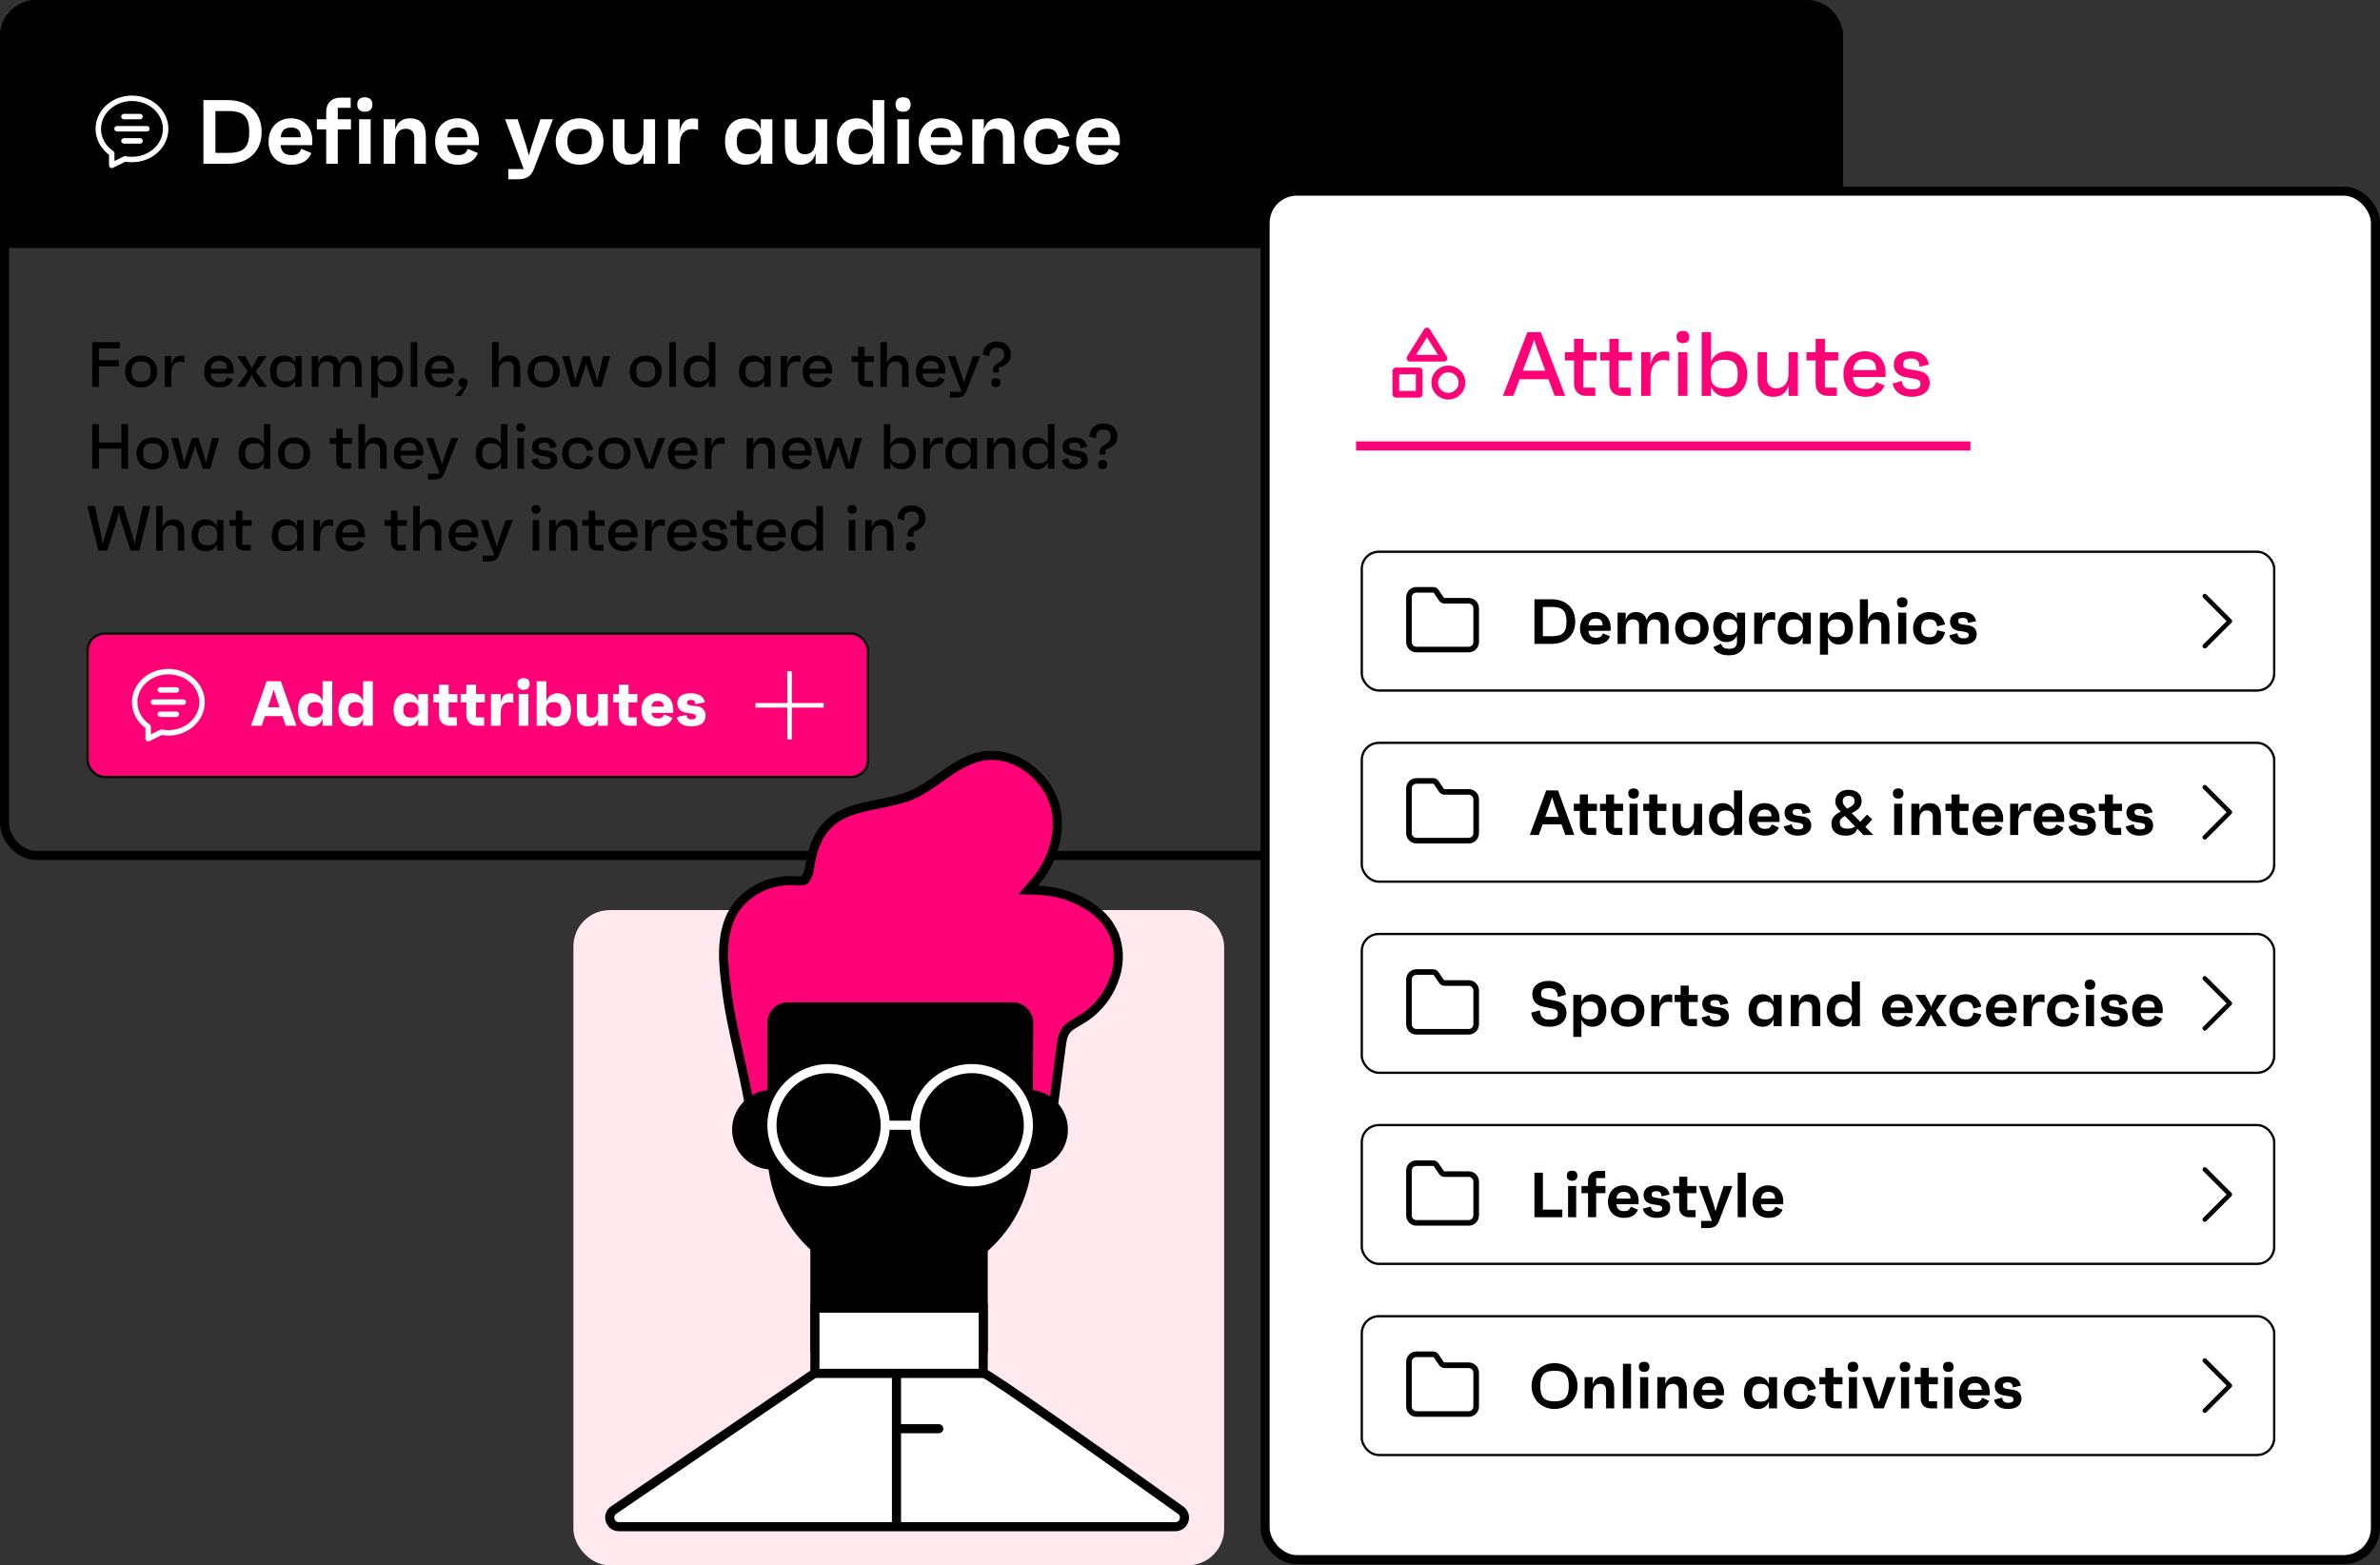 <svg width="523" height="344" viewBox="0 0 523 344" fill="none" xmlns="http://www.w3.org/2000/svg">
<rect x="0" y="0" width="523" height="344" fill="#333333" stroke="none"/>
<path d="M0 8C0 3.582 3.582 0 8 0H397C401.418 0 405 3.582 405 8V54H0V8Z" fill="black"/>
<rect x="126" y="200" width="143" height="144" rx="8" fill="#FFE8EE"/>
<rect x="1" y="1" width="403" height="187" rx="7" stroke="black" stroke-width="2"/>
<path d="M26.336 76.572H21.744V79.134H26.112V80.52H21.744V85H20.26V75.2H26.336V76.572ZM31.004 78.14C32.964 78.14 34.546 79.512 34.546 81.64C34.546 83.768 32.964 85.14 31.004 85.14C29.058 85.14 27.476 83.768 27.476 81.64C27.476 79.512 29.058 78.14 31.004 78.14ZM31.004 83.838C32.488 83.838 33.104 83.208 33.104 81.64C33.104 80.072 32.488 79.442 31.004 79.442C29.52 79.442 28.918 80.072 28.918 81.64C28.918 83.208 29.52 83.838 31.004 83.838ZM39.725 78.154C40.019 78.154 40.313 78.168 40.523 78.266V79.652C40.327 79.568 40.117 79.484 39.613 79.484C38.339 79.484 37.639 80.506 37.639 82.088V85H36.211V78.28H37.639V80.24C37.849 79.162 38.381 78.154 39.725 78.154ZM51.349 81.5C51.349 81.71 51.349 81.822 51.335 82.088H46.323C46.435 83.39 46.995 83.936 48.255 83.936C49.193 83.936 49.599 83.684 49.907 82.886L51.195 83.404C50.719 84.58 49.613 85.14 48.241 85.14C46.197 85.14 44.867 83.768 44.867 81.654C44.867 79.554 46.239 78.14 48.171 78.14C50.047 78.14 51.349 79.442 51.349 81.5ZM48.185 79.316C47.065 79.316 46.477 79.862 46.337 81.038H49.921C49.865 79.792 49.347 79.316 48.185 79.316ZM56.223 81.654L58.603 85H56.867L55.761 83.194L55.327 82.354L54.907 83.18L53.801 85H52.079L54.445 81.654L52.121 78.28H53.857L54.907 80.058L55.355 80.926L55.761 80.1L56.839 78.28H58.575L56.223 81.654ZM64.89 78.28H66.318V85H64.89V83.614C64.428 84.58 63.588 85.14 62.468 85.14C60.536 85.14 59.332 83.74 59.332 81.64C59.332 79.54 60.522 78.14 62.412 78.14C63.56 78.14 64.428 78.7 64.89 79.694V78.28ZM62.86 83.838C64.344 83.838 64.96 83.208 64.96 81.64C64.96 80.072 64.344 79.442 62.86 79.442C61.376 79.442 60.774 80.072 60.774 81.64C60.774 83.208 61.376 83.838 62.86 83.838ZM77.058 78.14C78.64 78.14 79.466 79.12 79.466 80.94V85H78.038V81.024C78.038 79.974 77.492 79.442 76.582 79.442C75.308 79.442 74.706 80.394 74.706 82.186V85H73.278V80.968C73.278 79.96 72.718 79.442 71.808 79.442C70.674 79.442 69.946 80.282 69.946 81.836V85H68.518V78.28H69.946V79.904C70.268 78.826 70.982 78.14 72.298 78.14C73.586 78.14 74.37 78.77 74.622 79.946C75.014 78.77 75.826 78.14 77.058 78.14ZM85.494 78.14C87.398 78.14 88.588 79.54 88.588 81.64C88.588 83.74 87.384 85.14 85.452 85.14C84.318 85.14 83.478 84.566 83.016 83.586V87.38H81.588V78.28H83.016V79.708C83.478 78.714 84.346 78.14 85.494 78.14ZM85.06 83.838C86.53 83.838 87.146 83.208 87.146 81.64C87.146 80.072 86.53 79.442 85.06 79.442C83.576 79.442 82.96 80.072 82.96 81.64C82.96 83.208 83.576 83.838 85.06 83.838ZM90.256 85V75.2H91.684V85H90.256ZM99.843 81.5C99.843 81.71 99.843 81.822 99.829 82.088H94.817C94.929 83.39 95.489 83.936 96.749 83.936C97.687 83.936 98.093 83.684 98.401 82.886L99.689 83.404C99.213 84.58 98.107 85.14 96.735 85.14C94.691 85.14 93.361 83.768 93.361 81.654C93.361 79.554 94.733 78.14 96.665 78.14C98.541 78.14 99.843 79.442 99.843 81.5ZM96.679 79.316C95.559 79.316 94.971 79.862 94.831 81.038H98.415C98.359 79.792 97.841 79.316 96.679 79.316ZM101.771 83.096C102.401 83.096 102.765 83.446 102.779 84.062C102.779 84.258 102.751 84.51 102.513 84.944L101.351 87.016H99.965L101.715 85.07C101.141 85.056 100.763 84.65 100.749 84.062C100.735 83.446 101.113 83.096 101.771 83.096ZM111.919 78.14C113.501 78.14 114.327 79.092 114.327 80.87V85H112.899V80.968C112.899 79.96 112.339 79.442 111.429 79.442C110.295 79.442 109.567 80.282 109.567 81.836V85H108.139V75.2H109.567V79.904C109.889 78.826 110.603 78.14 111.919 78.14ZM119.461 78.14C121.421 78.14 123.003 79.512 123.003 81.64C123.003 83.768 121.421 85.14 119.461 85.14C117.515 85.14 115.933 83.768 115.933 81.64C115.933 79.512 117.515 78.14 119.461 78.14ZM119.461 83.838C120.945 83.838 121.561 83.208 121.561 81.64C121.561 80.072 120.945 79.442 119.461 79.442C117.977 79.442 117.375 80.072 117.375 81.64C117.375 83.208 117.977 83.838 119.461 83.838ZM132.528 78.28H134.082L132.15 85H130.54L129.196 81.15L128.832 79.89L128.454 81.164L127.096 85H125.5L123.554 78.28H125.122L126.116 82.368L126.382 83.74L126.774 82.368L128.09 78.28H129.546L130.862 82.354L131.254 83.768L131.534 82.368L132.528 78.28ZM141.897 78.14C143.857 78.14 145.439 79.512 145.439 81.64C145.439 83.768 143.857 85.14 141.897 85.14C139.951 85.14 138.369 83.768 138.369 81.64C138.369 79.512 139.951 78.14 141.897 78.14ZM141.897 83.838C143.381 83.838 143.997 83.208 143.997 81.64C143.997 80.072 143.381 79.442 141.897 79.442C140.413 79.442 139.811 80.072 139.811 81.64C139.811 83.208 140.413 83.838 141.897 83.838ZM147.104 85V75.2H148.532V85H147.104ZM155.781 75.2H157.209V85H155.781V83.586C155.319 84.566 154.479 85.14 153.345 85.14C151.413 85.14 150.209 83.74 150.209 81.64C150.209 79.54 151.399 78.14 153.303 78.14C154.451 78.14 155.319 78.714 155.781 79.708V75.2ZM153.737 83.838C155.221 83.838 155.837 83.208 155.837 81.64C155.837 80.072 155.221 79.442 153.737 79.442C152.267 79.442 151.651 80.072 151.651 81.64C151.651 83.208 152.267 83.838 153.737 83.838ZM167.935 78.28H169.363V85H167.935V83.614C167.473 84.58 166.633 85.14 165.513 85.14C163.581 85.14 162.377 83.74 162.377 81.64C162.377 79.54 163.567 78.14 165.457 78.14C166.605 78.14 167.473 78.7 167.935 79.694V78.28ZM165.905 83.838C167.389 83.838 168.005 83.208 168.005 81.64C168.005 80.072 167.389 79.442 165.905 79.442C164.421 79.442 163.819 80.072 163.819 81.64C163.819 83.208 164.421 83.838 165.905 83.838ZM175.077 78.154C175.371 78.154 175.665 78.168 175.875 78.266V79.652C175.679 79.568 175.469 79.484 174.965 79.484C173.691 79.484 172.991 80.506 172.991 82.088V85H171.563V78.28H172.991V80.24C173.201 79.162 173.733 78.154 175.077 78.154ZM182.872 81.5C182.872 81.71 182.872 81.822 182.858 82.088H177.846C177.958 83.39 178.518 83.936 179.778 83.936C180.716 83.936 181.122 83.684 181.43 82.886L182.718 83.404C182.242 84.58 181.136 85.14 179.764 85.14C177.72 85.14 176.39 83.768 176.39 81.654C176.39 79.554 177.762 78.14 179.694 78.14C181.57 78.14 182.872 79.442 182.872 81.5ZM179.708 79.316C178.588 79.316 178 79.862 177.86 81.038H181.444C181.388 79.792 180.87 79.316 179.708 79.316ZM192.042 79.554H189.998V83.726H191.832V85H190.432C189.312 85 188.57 84.258 188.57 83.138V79.554H187.156V78.28H188.57V76.222H189.998V78.28H192.042V79.554ZM197.245 78.14C198.827 78.14 199.653 79.092 199.653 80.87V85H198.225V80.968C198.225 79.96 197.665 79.442 196.755 79.442C195.621 79.442 194.893 80.282 194.893 81.836V85H193.465V75.2H194.893V79.904C195.215 78.826 195.929 78.14 197.245 78.14ZM207.742 81.5C207.742 81.71 207.742 81.822 207.728 82.088H202.716C202.828 83.39 203.388 83.936 204.648 83.936C205.586 83.936 205.992 83.684 206.3 82.886L207.588 83.404C207.112 84.58 206.006 85.14 204.634 85.14C202.59 85.14 201.26 83.768 201.26 81.654C201.26 79.554 202.632 78.14 204.564 78.14C206.44 78.14 207.742 79.442 207.742 81.5ZM204.578 79.316C203.458 79.316 202.87 79.862 202.73 81.038H206.314C206.258 79.792 205.74 79.316 204.578 79.316ZM213.793 78.28H215.375L212.351 85.952C211.945 86.974 211.413 87.38 210.181 87.38H208.739V86.106H211.175L211.259 85.826L211.231 85.854L208.305 78.28H209.887L211.343 82.522L211.819 84.09L212.323 82.508L213.793 78.28ZM215.967 77.916C216.065 75.97 217.493 75.06 219.103 75.06C220.881 75.06 222.141 76.194 222.141 77.86C222.141 79.68 220.783 80.394 219.495 80.786V81.878H218.207V81.402C218.207 79.512 220.671 79.848 220.671 77.972C220.671 76.936 220.167 76.432 219.061 76.432C218.039 76.432 217.353 76.894 217.437 78.35L215.967 77.916ZM218.851 85.07C218.221 85.07 217.857 84.706 217.857 84.076C217.843 83.446 218.207 83.096 218.851 83.096C219.495 83.096 219.845 83.446 219.859 84.076C219.873 84.706 219.509 85.07 218.851 85.07ZM26.672 93.2H28.156V103H26.672V98.604H21.744V103H20.26V93.2H21.744V97.246H26.672V93.2ZM33.52 96.14C35.48 96.14 37.062 97.512 37.062 99.64C37.062 101.768 35.48 103.14 33.52 103.14C31.574 103.14 29.992 101.768 29.992 99.64C29.992 97.512 31.574 96.14 33.52 96.14ZM33.52 101.838C35.004 101.838 35.62 101.208 35.62 99.64C35.62 98.072 35.004 97.442 33.52 97.442C32.036 97.442 31.434 98.072 31.434 99.64C31.434 101.208 32.036 101.838 33.52 101.838ZM46.586 96.28H48.14L46.208 103H44.598L43.254 99.15L42.89 97.89L42.512 99.164L41.154 103H39.558L37.612 96.28H39.18L40.174 100.368L40.44 101.74L40.832 100.368L42.148 96.28H43.604L44.92 100.354L45.312 101.768L45.592 100.368L46.586 96.28ZM57.999 93.2H59.428V103H57.999V101.586C57.538 102.566 56.697 103.14 55.563 103.14C53.632 103.14 52.428 101.74 52.428 99.64C52.428 97.54 53.617 96.14 55.522 96.14C56.669 96.14 57.538 96.714 57.999 97.708V93.2ZM55.956 101.838C57.44 101.838 58.056 101.208 58.056 99.64C58.056 98.072 57.44 97.442 55.956 97.442C54.486 97.442 53.87 98.072 53.87 99.64C53.87 101.208 54.486 101.838 55.956 101.838ZM64.624 96.14C66.584 96.14 68.165 97.512 68.165 99.64C68.165 101.768 66.584 103.14 64.624 103.14C62.678 103.14 61.096 101.768 61.096 99.64C61.096 97.512 62.678 96.14 64.624 96.14ZM64.624 101.838C66.108 101.838 66.724 101.208 66.724 99.64C66.724 98.072 66.108 97.442 64.624 97.442C63.139 97.442 62.538 98.072 62.538 99.64C62.538 101.208 63.139 101.838 64.624 101.838ZM77.348 97.554H75.304V101.726H77.138V103H75.738C74.618 103 73.876 102.258 73.876 101.138V97.554H72.462V96.28H73.876V94.222H75.304V96.28H77.348V97.554ZM82.552 96.14C84.134 96.14 84.96 97.092 84.96 98.87V103H83.532V98.968C83.532 97.96 82.972 97.442 82.062 97.442C80.928 97.442 80.2 98.282 80.2 99.836V103H78.772V93.2H80.2V97.904C80.522 96.826 81.236 96.14 82.552 96.14ZM93.048 99.5C93.048 99.71 93.048 99.822 93.034 100.088H88.022C88.134 101.39 88.694 101.936 89.954 101.936C90.892 101.936 91.298 101.684 91.606 100.886L92.894 101.404C92.418 102.58 91.312 103.14 89.94 103.14C87.896 103.14 86.566 101.768 86.566 99.654C86.566 97.554 87.938 96.14 89.87 96.14C91.746 96.14 93.048 97.442 93.048 99.5ZM89.884 97.316C88.764 97.316 88.176 97.862 88.036 99.038H91.62C91.564 97.792 91.046 97.316 89.884 97.316ZM99.1 96.28H100.682L97.658 103.952C97.252 104.974 96.72 105.38 95.488 105.38H94.046V104.106H96.482L96.566 103.826L96.538 103.854L93.612 96.28H95.194L96.65 100.522L97.126 102.09L97.63 100.508L99.1 96.28ZM110.089 93.2H111.517V103H110.089V101.586C109.627 102.566 108.787 103.14 107.653 103.14C105.721 103.14 104.517 101.74 104.517 99.64C104.517 97.54 105.707 96.14 107.611 96.14C108.759 96.14 109.627 96.714 110.089 97.708V93.2ZM108.045 101.838C109.529 101.838 110.145 101.208 110.145 99.64C110.145 98.072 109.529 97.442 108.045 97.442C106.575 97.442 105.959 98.072 105.959 99.64C105.959 101.208 106.575 101.838 108.045 101.838ZM114.431 94.894C113.815 94.894 113.465 94.544 113.451 93.928C113.437 93.326 113.801 93.004 114.431 93.004C115.047 93.004 115.397 93.326 115.411 93.928C115.425 94.544 115.075 94.894 114.431 94.894ZM113.703 103V96.28H115.131V103H113.703ZM119.65 103.14C118.054 103.14 116.99 102.342 116.752 101.11L118.166 100.704C118.306 101.684 118.81 101.992 119.748 101.992C120.63 101.992 121.036 101.74 121.036 101.194C121.036 100.69 120.84 100.494 120.042 100.354L118.824 100.13C117.746 99.948 116.934 99.374 116.934 98.17C116.934 96.924 117.928 96.14 119.51 96.14C121.078 96.14 122.072 96.77 122.324 98.184L120.924 98.52C120.798 97.456 120.364 97.26 119.566 97.26C118.754 97.26 118.376 97.526 118.376 98.086C118.376 98.548 118.558 98.786 119.202 98.884L120.728 99.15C121.778 99.332 122.464 99.92 122.464 100.998C122.464 102.314 121.386 103.14 119.65 103.14ZM127.035 101.852C128.113 101.852 128.673 101.446 128.925 100.144L130.339 100.494C129.905 102.342 128.631 103.14 127.049 103.14C124.963 103.14 123.549 101.74 123.549 99.64C123.549 97.54 124.963 96.14 127.049 96.14C128.673 96.14 129.919 96.98 130.339 98.786L128.925 99.136C128.673 97.834 128.113 97.428 127.035 97.428C125.593 97.428 124.991 98.072 124.991 99.64C124.991 101.208 125.593 101.852 127.035 101.852ZM135.02 96.14C136.98 96.14 138.562 97.512 138.562 99.64C138.562 101.768 136.98 103.14 135.02 103.14C133.074 103.14 131.492 101.768 131.492 99.64C131.492 97.512 133.074 96.14 135.02 96.14ZM135.02 101.838C136.504 101.838 137.12 101.208 137.12 99.64C137.12 98.072 136.504 97.442 135.02 97.442C133.536 97.442 132.934 98.072 132.934 99.64C132.934 101.208 133.536 101.838 135.02 101.838ZM144.627 96.28H146.195L143.563 103H141.785L139.139 96.28H140.721L142.681 101.964L144.627 96.28ZM153.259 99.5C153.259 99.71 153.259 99.822 153.245 100.088H148.233C148.345 101.39 148.905 101.936 150.165 101.936C151.103 101.936 151.509 101.684 151.817 100.886L153.105 101.404C152.629 102.58 151.523 103.14 150.151 103.14C148.107 103.14 146.777 101.768 146.777 99.654C146.777 97.554 148.149 96.14 150.081 96.14C151.957 96.14 153.259 97.442 153.259 99.5ZM150.095 97.316C148.975 97.316 148.387 97.862 148.247 99.038H151.831C151.775 97.792 151.257 97.316 150.095 97.316ZM158.424 96.154C158.718 96.154 159.012 96.168 159.222 96.266V97.652C159.026 97.568 158.816 97.484 158.312 97.484C157.038 97.484 156.338 98.506 156.338 100.088V103H154.91V96.28H156.338V98.24C156.548 97.162 157.08 96.154 158.424 96.154ZM167.864 96.14C169.446 96.14 170.272 97.092 170.272 98.87V103H168.844V98.968C168.844 97.96 168.284 97.442 167.374 97.442C166.24 97.442 165.512 98.282 165.512 99.836V103H164.084V96.28H165.512V97.904C165.834 96.826 166.548 96.14 167.864 96.14ZM178.361 99.5C178.361 99.71 178.361 99.822 178.347 100.088H173.335C173.447 101.39 174.007 101.936 175.267 101.936C176.205 101.936 176.611 101.684 176.919 100.886L178.207 101.404C177.731 102.58 176.625 103.14 175.253 103.14C173.209 103.14 171.879 101.768 171.879 99.654C171.879 97.554 173.251 96.14 175.183 96.14C177.059 96.14 178.361 97.442 178.361 99.5ZM175.197 97.316C174.077 97.316 173.489 97.862 173.349 99.038H176.933C176.877 97.792 176.359 97.316 175.197 97.316ZM187.872 96.28H189.426L187.494 103H185.883L184.54 99.15L184.176 97.89L183.798 99.164L182.44 103H180.844L178.898 96.28H180.466L181.46 100.368L181.726 101.74L182.118 100.368L183.434 96.28H184.89L186.206 100.354L186.597 101.768L186.878 100.368L187.872 96.28ZM198.137 96.14C200.041 96.14 201.231 97.54 201.231 99.64C201.231 101.74 200.027 103.14 198.095 103.14C196.961 103.14 196.121 102.566 195.659 101.586V103H194.231V93.2H195.659V97.708C196.121 96.714 196.989 96.14 198.137 96.14ZM197.703 101.838C199.173 101.838 199.789 101.208 199.789 99.64C199.789 98.072 199.173 97.442 197.703 97.442C196.219 97.442 195.603 98.072 195.603 99.64C195.603 101.208 196.219 101.838 197.703 101.838ZM206.413 96.154C206.707 96.154 207.001 96.168 207.211 96.266V97.652C207.015 97.568 206.805 97.484 206.301 97.484C205.027 97.484 204.327 98.506 204.327 100.088V103H202.899V96.28H204.327V98.24C204.537 97.162 205.069 96.154 206.413 96.154ZM213.284 96.28H214.712V103H213.284V101.614C212.822 102.58 211.982 103.14 210.862 103.14C208.93 103.14 207.726 101.74 207.726 99.64C207.726 97.54 208.916 96.14 210.806 96.14C211.954 96.14 212.822 96.7 213.284 97.694V96.28ZM211.254 101.838C212.738 101.838 213.354 101.208 213.354 99.64C213.354 98.072 212.738 97.442 211.254 97.442C209.77 97.442 209.168 98.072 209.168 99.64C209.168 101.208 209.77 101.838 211.254 101.838ZM220.692 96.14C222.274 96.14 223.1 97.092 223.1 98.87V103H221.672V98.968C221.672 97.96 221.112 97.442 220.202 97.442C219.068 97.442 218.34 98.282 218.34 99.836V103H216.912V96.28H218.34V97.904C218.662 96.826 219.376 96.14 220.692 96.14ZM230.279 93.2H231.707V103H230.279V101.586C229.817 102.566 228.977 103.14 227.843 103.14C225.911 103.14 224.707 101.74 224.707 99.64C224.707 97.54 225.897 96.14 227.801 96.14C228.949 96.14 229.817 96.714 230.279 97.708V93.2ZM228.235 101.838C229.719 101.838 230.335 101.208 230.335 99.64C230.335 98.072 229.719 97.442 228.235 97.442C226.765 97.442 226.149 98.072 226.149 99.64C226.149 101.208 226.765 101.838 228.235 101.838ZM236.217 103.14C234.621 103.14 233.557 102.342 233.319 101.11L234.733 100.704C234.873 101.684 235.377 101.992 236.315 101.992C237.197 101.992 237.603 101.74 237.603 101.194C237.603 100.69 237.407 100.494 236.609 100.354L235.391 100.13C234.313 99.948 233.501 99.374 233.501 98.17C233.501 96.924 234.495 96.14 236.077 96.14C237.645 96.14 238.639 96.77 238.891 98.184L237.491 98.52C237.365 97.456 236.931 97.26 236.133 97.26C235.321 97.26 234.943 97.526 234.943 98.086C234.943 98.548 235.125 98.786 235.769 98.884L237.295 99.15C238.345 99.332 239.031 99.92 239.031 100.998C239.031 102.314 237.953 103.14 236.217 103.14ZM239.386 95.916C239.484 93.97 240.912 93.06 242.522 93.06C244.3 93.06 245.56 94.194 245.56 95.86C245.56 97.68 244.202 98.394 242.914 98.786V99.878H241.626V99.402C241.626 97.512 244.09 97.848 244.09 95.972C244.09 94.936 243.586 94.432 242.48 94.432C241.458 94.432 240.772 94.894 240.856 96.35L239.386 95.916ZM242.27 103.07C241.64 103.07 241.276 102.706 241.276 102.076C241.262 101.446 241.626 101.096 242.27 101.096C242.914 101.096 243.264 101.446 243.278 102.076C243.292 102.706 242.928 103.07 242.27 103.07ZM31.404 111.2H33.042L30.592 121H28.674L26.518 114.266L26.112 112.656L25.706 114.266L23.564 121H21.632L19.182 111.2H20.834L22.304 117.85L22.612 119.516L23.06 117.836L25.09 111.2H27.134L29.164 117.85L29.626 119.572L29.934 117.85L31.404 111.2ZM38.091 114.14C39.673 114.14 40.499 115.092 40.499 116.87V121H39.071V116.968C39.071 115.96 38.511 115.442 37.601 115.442C36.467 115.442 35.739 116.282 35.739 117.836V121H34.311V111.2H35.739V115.904C36.061 114.826 36.775 114.14 38.091 114.14ZM47.663 114.28H49.091V121H47.663V119.614C47.201 120.58 46.361 121.14 45.241 121.14C43.309 121.14 42.105 119.74 42.105 117.64C42.105 115.54 43.295 114.14 45.185 114.14C46.333 114.14 47.201 114.7 47.663 115.694V114.28ZM45.633 119.838C47.117 119.838 47.733 119.208 47.733 117.64C47.733 116.072 47.117 115.442 45.633 115.442C44.149 115.442 43.547 116.072 43.547 117.64C43.547 119.208 44.149 119.838 45.633 119.838ZM55.309 115.554H53.265V119.726H55.099V121H53.699C52.579 121 51.837 120.258 51.837 119.138V115.554H50.423V114.28H51.837V112.222H53.265V114.28H55.309V115.554ZM65.273 114.28H66.701V121H65.273V119.614C64.811 120.58 63.971 121.14 62.851 121.14C60.919 121.14 59.715 119.74 59.715 117.64C59.715 115.54 60.905 114.14 62.795 114.14C63.943 114.14 64.811 114.7 65.273 115.694V114.28ZM63.243 119.838C64.727 119.838 65.343 119.208 65.343 117.64C65.343 116.072 64.727 115.442 63.243 115.442C61.759 115.442 61.157 116.072 61.157 117.64C61.157 119.208 61.759 119.838 63.243 119.838ZM72.415 114.154C72.709 114.154 73.003 114.168 73.213 114.266V115.652C73.017 115.568 72.807 115.484 72.303 115.484C71.029 115.484 70.329 116.506 70.329 118.088V121H68.901V114.28H70.329V116.24C70.539 115.162 71.071 114.154 72.415 114.154ZM80.21 117.5C80.21 117.71 80.21 117.822 80.196 118.088H75.184C75.296 119.39 75.856 119.936 77.116 119.936C78.054 119.936 78.46 119.684 78.768 118.886L80.056 119.404C79.58 120.58 78.474 121.14 77.102 121.14C75.058 121.14 73.728 119.768 73.728 117.654C73.728 115.554 75.1 114.14 77.032 114.14C78.908 114.14 80.21 115.442 80.21 117.5ZM77.046 115.316C75.926 115.316 75.338 115.862 75.198 117.038H78.782C78.726 115.792 78.208 115.316 77.046 115.316ZM89.379 115.554H87.335V119.726H89.169V121H87.769C86.65 121 85.907 120.258 85.907 119.138V115.554H84.493V114.28H85.907V112.222H87.335V114.28H89.379V115.554ZM94.583 114.14C96.165 114.14 96.991 115.092 96.991 116.87V121H95.563V116.968C95.563 115.96 95.003 115.442 94.093 115.442C92.959 115.442 92.231 116.282 92.231 117.836V121H90.803V111.2H92.231V115.904C92.553 114.826 93.267 114.14 94.583 114.14ZM105.079 117.5C105.079 117.71 105.079 117.822 105.065 118.088H100.053C100.165 119.39 100.725 119.936 101.985 119.936C102.923 119.936 103.329 119.684 103.637 118.886L104.925 119.404C104.449 120.58 103.343 121.14 101.971 121.14C99.927 121.14 98.597 119.768 98.597 117.654C98.597 115.554 99.969 114.14 101.901 114.14C103.777 114.14 105.079 115.442 105.079 117.5ZM101.915 115.316C100.795 115.316 100.207 115.862 100.067 117.038H103.651C103.595 115.792 103.077 115.316 101.915 115.316ZM111.131 114.28H112.713L109.689 121.952C109.283 122.974 108.751 123.38 107.519 123.38H106.077V122.106H108.513L108.597 121.826L108.569 121.854L105.643 114.28H107.225L108.681 118.522L109.157 120.09L109.661 118.508L111.131 114.28ZM117.795 112.894C117.179 112.894 116.829 112.544 116.815 111.928C116.801 111.326 117.165 111.004 117.795 111.004C118.411 111.004 118.761 111.326 118.775 111.928C118.789 112.544 118.439 112.894 117.795 112.894ZM117.067 121V114.28H118.495V121H117.067ZM124.47 114.14C126.052 114.14 126.878 115.092 126.878 116.87V121H125.45V116.968C125.45 115.96 124.89 115.442 123.98 115.442C122.846 115.442 122.118 116.282 122.118 117.836V121H120.69V114.28H122.118V115.904C122.44 114.826 123.154 114.14 124.47 114.14ZM132.842 115.554H130.798V119.726H132.632V121H131.232C130.112 121 129.37 120.258 129.37 119.138V115.554H127.956V114.28H129.37V112.222H130.798V114.28H132.842V115.554ZM140.134 117.5C140.134 117.71 140.134 117.822 140.12 118.088H135.108C135.22 119.39 135.78 119.936 137.04 119.936C137.978 119.936 138.384 119.684 138.692 118.886L139.98 119.404C139.504 120.58 138.398 121.14 137.026 121.14C134.982 121.14 133.652 119.768 133.652 117.654C133.652 115.554 135.024 114.14 136.956 114.14C138.832 114.14 140.134 115.442 140.134 117.5ZM136.97 115.316C135.85 115.316 135.262 115.862 135.122 117.038H138.706C138.65 115.792 138.132 115.316 136.97 115.316ZM145.299 114.154C145.593 114.154 145.887 114.168 146.097 114.266V115.652C145.901 115.568 145.691 115.484 145.187 115.484C143.913 115.484 143.213 116.506 143.213 118.088V121H141.785V114.28H143.213V116.24C143.423 115.162 143.955 114.154 145.299 114.154ZM153.095 117.5C153.095 117.71 153.095 117.822 153.081 118.088H148.069C148.181 119.39 148.741 119.936 150.001 119.936C150.939 119.936 151.345 119.684 151.653 118.886L152.941 119.404C152.465 120.58 151.359 121.14 149.987 121.14C147.943 121.14 146.613 119.768 146.613 117.654C146.613 115.554 147.985 114.14 149.917 114.14C151.793 114.14 153.095 115.442 153.095 117.5ZM149.931 115.316C148.811 115.316 148.223 115.862 148.083 117.038H151.667C151.611 115.792 151.093 115.316 149.931 115.316ZM157.07 121.14C155.474 121.14 154.41 120.342 154.172 119.11L155.586 118.704C155.726 119.684 156.23 119.992 157.168 119.992C158.05 119.992 158.456 119.74 158.456 119.194C158.456 118.69 158.26 118.494 157.462 118.354L156.244 118.13C155.166 117.948 154.354 117.374 154.354 116.17C154.354 114.924 155.348 114.14 156.93 114.14C158.498 114.14 159.492 114.77 159.744 116.184L158.344 116.52C158.218 115.456 157.784 115.26 156.986 115.26C156.174 115.26 155.796 115.526 155.796 116.086C155.796 116.548 155.978 116.786 156.622 116.884L158.148 117.15C159.198 117.332 159.884 117.92 159.884 118.998C159.884 120.314 158.806 121.14 157.07 121.14ZM165.409 115.554H163.365V119.726H165.199V121H163.799C162.679 121 161.937 120.258 161.937 119.138V115.554H160.523V114.28H161.937V112.222H163.365V114.28H165.409V115.554ZM172.701 117.5C172.701 117.71 172.701 117.822 172.687 118.088H167.675C167.787 119.39 168.347 119.936 169.607 119.936C170.545 119.936 170.951 119.684 171.259 118.886L172.547 119.404C172.071 120.58 170.965 121.14 169.593 121.14C167.549 121.14 166.219 119.768 166.219 117.654C166.219 115.554 167.591 114.14 169.523 114.14C171.399 114.14 172.701 115.442 172.701 117.5ZM169.537 115.316C168.417 115.316 167.829 115.862 167.689 117.038H171.273C171.217 115.792 170.699 115.316 169.537 115.316ZM179.406 111.2H180.834V121H179.406V119.586C178.944 120.566 178.104 121.14 176.97 121.14C175.038 121.14 173.834 119.74 173.834 117.64C173.834 115.54 175.024 114.14 176.928 114.14C178.076 114.14 178.944 114.714 179.406 115.708V111.2ZM177.362 119.838C178.846 119.838 179.462 119.208 179.462 117.64C179.462 116.072 178.846 115.442 177.362 115.442C175.892 115.442 175.276 116.072 175.276 117.64C175.276 119.208 175.892 119.838 177.362 119.838ZM187.248 112.894C186.632 112.894 186.282 112.544 186.268 111.928C186.254 111.326 186.618 111.004 187.248 111.004C187.864 111.004 188.214 111.326 188.228 111.928C188.242 112.544 187.892 112.894 187.248 112.894ZM186.52 121V114.28H187.948V121H186.52ZM193.923 114.14C195.505 114.14 196.331 115.092 196.331 116.87V121H194.903V116.968C194.903 115.96 194.343 115.442 193.433 115.442C192.299 115.442 191.571 116.282 191.571 117.836V121H190.143V114.28H191.571V115.904C191.893 114.826 192.607 114.14 193.923 114.14ZM197.209 113.916C197.307 111.97 198.735 111.06 200.345 111.06C202.123 111.06 203.383 112.194 203.383 113.86C203.383 115.68 202.025 116.394 200.737 116.786V117.878H199.449V117.402C199.449 115.512 201.913 115.848 201.913 113.972C201.913 112.936 201.409 112.432 200.303 112.432C199.281 112.432 198.595 112.894 198.679 114.35L197.209 113.916ZM200.093 121.07C199.463 121.07 199.099 120.706 199.099 120.076C199.085 119.446 199.449 119.096 200.093 119.096C200.737 119.096 201.087 119.446 201.101 120.076C201.115 120.706 200.751 121.07 200.093 121.07Z" fill="black"/>
<path d="M405 54L1.57356e-05 54" stroke="black"/>
<path d="M44.7 36V22H50.06C54.68 22 57.5 24.8 57.5 29C57.5 33.2 54.68 36 50.06 36H44.7ZM47.34 33.6H50.02C53.56 33.6 54.76 32.42 54.76 29C54.76 25.58 53.56 24.4 50.02 24.4H47.34V33.6ZM68.633 30.96C68.633 31.28 68.633 31.5 68.613 31.9H61.653C61.833 33.44 62.553 34.08 64.073 34.08C65.233 34.08 65.733 33.76 66.213 32.7L68.413 33.64C67.753 35.34 66.213 36.2 64.013 36.2C61.013 36.2 59.013 34.2 59.013 31.16C59.013 28.08 61.033 26 63.933 26C66.733 26 68.633 27.94 68.633 30.96ZM63.953 28.04C62.553 28.04 61.853 28.7 61.673 30.16H66.113C66.053 28.62 65.373 28.04 63.953 28.04ZM77.127 26.2V28.44H74.227V36H71.687V28.44H69.627V26.2H71.687V24.5C71.687 22.68 72.907 21.46 74.727 21.46H77.067V23.7H74.227V26.2H77.127ZM80.173 24.56C79.113 24.56 78.513 23.98 78.513 22.94C78.513 21.94 79.093 21.38 80.173 21.38C81.233 21.38 81.833 21.94 81.833 22.94C81.833 23.98 81.233 24.56 80.173 24.56ZM78.913 36V26.2H81.453V36H78.913ZM90.083 26C92.403 26 93.583 27.38 93.583 30.14V36H91.043V30.28C91.043 28.96 90.363 28.3 89.143 28.3C87.723 28.3 86.843 29.3 86.843 31.32V36H84.303V26.2H86.843V28.48C87.323 26.9 88.323 26 90.083 26ZM105.235 30.96C105.235 31.28 105.235 31.5 105.215 31.9H98.254C98.434 33.44 99.154 34.08 100.675 34.08C101.835 34.08 102.335 33.76 102.815 32.7L105.015 33.64C104.355 35.34 102.815 36.2 100.615 36.2C97.615 36.2 95.615 34.2 95.615 31.16C95.615 28.08 97.635 26 100.535 26C103.335 26 105.235 27.94 105.235 30.96ZM100.555 28.04C99.154 28.04 98.454 28.7 98.275 30.16H102.715C102.655 28.62 101.975 28.04 100.555 28.04ZM118.753 26.2H121.513L117.353 37.08C116.753 38.64 115.853 39.4 113.733 39.4H111.693V37.16H115.093L110.993 26.2H113.753L115.633 32L116.213 34.18L116.853 32L118.753 26.2ZM127.378 26C130.238 26 132.618 27.98 132.618 31.12C132.618 34.24 130.238 36.2 127.378 36.2C124.498 36.2 122.118 34.24 122.118 31.12C122.118 27.98 124.498 26 127.378 26ZM127.378 33.9C129.258 33.9 130.058 33.04 130.058 31.12C130.058 29.16 129.258 28.3 127.378 28.3C125.498 28.3 124.678 29.16 124.678 31.12C124.678 33.04 125.498 33.9 127.378 33.9ZM141.412 26.2H143.952V36H141.412V33.7C140.932 35.3 139.912 36.2 138.152 36.2C135.832 36.2 134.672 34.82 134.672 32.06V26.2H137.212V31.92C137.212 33.24 137.892 33.9 139.092 33.9C140.512 33.9 141.412 32.9 141.412 30.88V26.2ZM152.223 26.04C152.583 26.04 153.043 26.04 153.403 26.18V28.58C153.043 28.44 152.723 28.38 152.083 28.38C150.483 28.38 149.363 29.46 149.363 31.94V36H146.823V26.2H149.363V28.98C149.623 27.5 150.343 26.04 152.223 26.04ZM167.185 26.2H169.725V36H167.185V33.86C166.585 35.36 165.405 36.2 163.785 36.2C160.985 36.2 159.325 34.16 159.325 31.12C159.325 28.04 160.925 26 163.665 26C165.345 26 166.565 26.86 167.185 28.4V26.2ZM164.545 33.9C166.445 33.9 167.265 33.04 167.265 31.12C167.265 29.16 166.445 28.3 164.545 28.3C162.705 28.3 161.885 29.16 161.885 31.12C161.885 33.04 162.705 33.9 164.545 33.9ZM179.225 26.2H181.765V36H179.225V33.7C178.745 35.3 177.725 36.2 175.965 36.2C173.645 36.2 172.485 34.82 172.485 32.06V26.2H175.025V31.92C175.025 33.24 175.705 33.9 176.905 33.9C178.325 33.9 179.225 32.9 179.225 30.88V26.2ZM191.775 22H194.315V36H191.775V33.86C191.175 35.36 189.995 36.2 188.375 36.2C185.575 36.2 183.915 34.16 183.915 31.12C183.915 28.04 185.515 26 188.255 26C189.935 26 191.155 26.86 191.775 28.4V22ZM189.135 33.9C191.035 33.9 191.855 33.04 191.855 31.12C191.855 29.16 191.035 28.3 189.135 28.3C187.295 28.3 186.475 29.16 186.475 31.12C186.475 33.04 187.295 33.9 189.135 33.9ZM198.454 24.56C197.394 24.56 196.794 23.98 196.794 22.94C196.794 21.94 197.374 21.38 198.454 21.38C199.514 21.38 200.114 21.94 200.114 22.94C200.114 23.98 199.514 24.56 198.454 24.56ZM197.194 36V26.2H199.734V36H197.194ZM211.485 30.96C211.485 31.28 211.485 31.5 211.465 31.9H204.505C204.685 33.44 205.405 34.08 206.925 34.08C208.085 34.08 208.585 33.76 209.065 32.7L211.265 33.64C210.605 35.34 209.065 36.2 206.865 36.2C203.865 36.2 201.865 34.2 201.865 31.16C201.865 28.08 203.885 26 206.785 26C209.585 26 211.485 27.94 211.485 30.96ZM206.805 28.04C205.405 28.04 204.705 28.7 204.525 30.16H208.965C208.905 28.62 208.225 28.04 206.805 28.04ZM219.439 26C221.759 26 222.939 27.38 222.939 30.14V36H220.399V30.28C220.399 28.96 219.719 28.3 218.499 28.3C217.079 28.3 216.199 29.3 216.199 31.32V36H213.659V26.2H216.199V28.48C216.679 26.9 217.679 26 219.439 26ZM230.13 33.9C231.53 33.9 232.21 33.36 232.53 31.72L235.03 32.32C234.35 35.1 232.41 36.2 230.13 36.2C227.07 36.2 224.97 34.16 224.97 31.12C224.97 28.04 227.07 26 230.13 26C232.51 26 234.39 27.2 235.03 29.88L232.53 30.48C232.23 28.84 231.55 28.3 230.13 28.3C228.31 28.3 227.53 29.14 227.53 31.12C227.53 33.06 228.31 33.9 230.13 33.9ZM246.094 30.96C246.094 31.28 246.094 31.5 246.074 31.9H239.114C239.294 33.44 240.014 34.08 241.534 34.08C242.694 34.08 243.194 33.76 243.674 32.7L245.874 33.64C245.214 35.34 243.674 36.2 241.474 36.2C238.474 36.2 236.474 34.2 236.474 31.16C236.474 28.08 238.494 26 241.394 26C244.194 26 246.094 27.94 246.094 30.96ZM241.414 28.04C240.014 28.04 239.314 28.7 239.134 30.16H243.574C243.514 28.62 242.834 28.04 241.414 28.04Z" fill="white"/>
<g clip-path="url(#clip0_189_4021)">
<path fill-rule="evenodd" clip-rule="evenodd" d="M29 21C33.402 21 36.999 24.259 37 28.325V28.327C37 32.394 33.403 35.654 29 35.654C28.515 35.654 28.032 35.613 27.552 35.532L24.825 36.881C24.697 36.945 24.557 36.958 24.427 36.928C24.367 36.915 24.311 36.892 24.259 36.862C24.191 36.823 24.13 36.77 24.081 36.705C24.005 36.604 23.96 36.479 23.96 36.344L23.959 34.009C22.107 32.632 21 30.57 21 28.327L21 28.308C21.011 24.25 24.604 21 29 21ZM25.158 35.379L27.181 34.379C27.298 34.316 27.436 34.292 27.576 34.319C28.049 34.41 28.524 34.456 29 34.456C32.765 34.456 35.8 31.706 35.802 28.329L35.802 28.327C35.802 24.95 32.766 22.198 29 22.198C25.235 22.198 22.199 24.95 22.199 28.327L22.198 28.345C22.204 30.273 23.207 32.047 24.89 33.201C24.904 33.21 24.917 33.219 24.93 33.23C24.998 33.284 25.052 33.35 25.09 33.424C25.121 33.482 25.142 33.545 25.151 33.612L25.151 33.613C25.156 33.645 25.158 33.677 25.158 33.709L25.158 35.379ZM30.772 25.021C31.102 25.021 31.371 25.29 31.371 25.621C31.371 25.922 31.149 26.171 30.86 26.213L30.772 26.22H27.229C26.898 26.22 26.63 25.952 26.63 25.621C26.63 25.32 26.852 25.071 27.141 25.028L27.229 25.021H30.772ZM32.889 28.293C32.889 27.962 32.62 27.694 32.289 27.694H25.711L25.622 27.7C25.334 27.743 25.112 27.992 25.112 28.293C25.112 28.624 25.38 28.892 25.711 28.892H32.289L32.378 28.886C32.667 28.843 32.889 28.594 32.889 28.293ZM31.371 30.966C31.371 30.635 31.102 30.366 30.772 30.366H27.229L27.141 30.373C26.852 30.416 26.63 30.665 26.63 30.966C26.63 31.297 26.898 31.565 27.229 31.565H30.772L30.86 31.558C31.149 31.515 31.371 31.266 31.371 30.966Z" fill="white"/>
</g>
<rect x="278" y="42" width="244" height="300.75" rx="7" fill="white" stroke="black" stroke-width="2"/>
<rect x="299.25" y="121.25" width="200.5" height="30.5" rx="3.75" fill="white"/>
<rect x="299.25" y="121.25" width="200.5" height="30.5" rx="3.75" stroke="black" stroke-width="0.5"/>
<path fill-rule="evenodd" clip-rule="evenodd" d="M311.256 129H314.925C315.399 129 315.843 129.235 316.112 129.628L317.263 131.321C317.302 131.378 317.366 131.412 317.434 131.412H322.744C323.989 131.412 325 132.423 325 133.669V141.103C325 142.348 323.989 143.359 322.744 143.359H311.256C310.011 143.359 309 142.348 309 141.103V131.256C309 130.01 310.01 129 311.256 129ZM314.925 130.231H311.256C310.69 130.231 310.231 130.69 310.231 131.256V141.103C310.231 141.669 310.69 142.128 311.256 142.128H322.744C323.31 142.128 323.769 141.669 323.769 141.103V133.669C323.769 133.103 323.31 132.643 322.744 132.643H317.434C316.959 132.643 316.516 132.408 316.246 132.015L315.096 130.322C315.057 130.265 314.993 130.231 314.925 130.231Z" fill="black"/>
<path d="M337.19 141.5V131.7H340.942C344.176 131.7 346.15 133.66 346.15 136.6C346.15 139.54 344.176 141.5 340.942 141.5H337.19ZM339.038 139.82H340.914C343.392 139.82 344.232 138.994 344.232 136.6C344.232 134.206 343.392 133.38 340.914 133.38H339.038V139.82ZM353.943 137.972C353.943 138.196 353.943 138.35 353.929 138.63H349.057C349.183 139.708 349.687 140.156 350.751 140.156C351.563 140.156 351.913 139.932 352.249 139.19L353.789 139.848C353.327 141.038 352.249 141.64 350.709 141.64C348.609 141.64 347.209 140.24 347.209 138.112C347.209 135.956 348.623 134.5 350.653 134.5C352.613 134.5 353.943 135.858 353.943 137.972ZM350.667 135.928C349.687 135.928 349.197 136.39 349.071 137.412H352.179C352.137 136.334 351.661 135.928 350.667 135.928ZM364.299 134.5C365.881 134.5 366.679 135.48 366.679 137.426V141.5H364.901V137.538C364.901 136.614 364.425 136.11 363.571 136.11C362.521 136.11 361.961 136.852 361.961 138.532V141.5H360.183V137.496C360.183 136.572 359.707 136.11 358.853 136.11C357.859 136.11 357.243 136.81 357.243 138.224V141.5H355.465V134.64H357.243V136.236C357.579 135.13 358.279 134.5 359.511 134.5C360.771 134.5 361.555 135.088 361.835 136.264C362.269 135.088 363.109 134.5 364.299 134.5ZM371.795 134.5C373.797 134.5 375.463 135.886 375.463 138.084C375.463 140.268 373.797 141.64 371.795 141.64C369.779 141.64 368.113 140.268 368.113 138.084C368.113 135.886 369.779 134.5 371.795 134.5ZM371.795 140.03C373.111 140.03 373.671 139.428 373.671 138.084C373.671 136.712 373.111 136.11 371.795 136.11C370.479 136.11 369.905 136.712 369.905 138.084C369.905 139.428 370.479 140.03 371.795 140.03ZM381.703 134.64H383.481V140.66C383.481 142.76 382.151 144.02 379.911 144.02C378.161 144.02 376.873 143.376 376.523 142.172L378.231 141.458C378.483 142.382 379.015 142.578 379.995 142.578C381.143 142.578 381.703 142.102 381.703 140.982V139.68C381.255 140.59 380.443 141.108 379.365 141.108C377.601 141.108 376.467 139.764 376.467 137.79C376.467 135.83 377.573 134.514 379.309 134.514C380.429 134.514 381.255 135.06 381.703 135.984V134.64ZM379.995 139.54C381.199 139.54 381.773 138.98 381.773 137.804C381.773 136.628 381.199 136.068 380.009 136.068C378.833 136.068 378.273 136.628 378.273 137.804C378.273 138.98 378.833 139.54 379.995 139.54ZM389.268 134.528C389.52 134.528 389.842 134.528 390.094 134.626V136.306C389.842 136.208 389.618 136.166 389.17 136.166C388.05 136.166 387.266 136.922 387.266 138.658V141.5H385.488V134.64H387.266V136.586C387.448 135.55 387.952 134.528 389.268 134.528ZM396.147 134.64H397.925V141.5H396.147V140.002C395.727 141.052 394.901 141.64 393.767 141.64C391.807 141.64 390.645 140.212 390.645 138.084C390.645 135.928 391.765 134.5 393.683 134.5C394.859 134.5 395.713 135.102 396.147 136.18V134.64ZM394.299 140.03C395.629 140.03 396.203 139.428 396.203 138.084C396.203 136.712 395.629 136.11 394.299 136.11C393.011 136.11 392.437 136.712 392.437 138.084C392.437 139.428 393.011 140.03 394.299 140.03ZM404.168 134.5C406.072 134.5 407.192 135.928 407.192 138.084C407.192 140.212 406.03 141.64 404.07 141.64C402.95 141.64 402.138 141.066 401.704 140.03V143.88H399.926V134.64H401.704V136.152C402.138 135.088 403.006 134.5 404.168 134.5ZM403.538 140.03C404.84 140.03 405.4 139.428 405.4 138.084C405.4 136.712 404.84 136.11 403.538 136.11C402.208 136.11 401.634 136.712 401.634 138.084C401.634 139.428 402.208 140.03 403.538 140.03ZM412.749 134.5C414.373 134.5 415.199 135.466 415.199 137.398V141.5H413.421V137.496C413.421 136.572 412.945 136.11 412.091 136.11C411.097 136.11 410.481 136.81 410.481 138.224V141.5H408.703V131.7H410.481V136.236C410.817 135.13 411.517 134.5 412.749 134.5ZM418.007 133.492C417.265 133.492 416.845 133.086 416.845 132.358C416.845 131.658 417.251 131.266 418.007 131.266C418.749 131.266 419.169 131.658 419.169 132.358C419.169 133.086 418.749 133.492 418.007 133.492ZM417.125 141.5V134.64H418.903V141.5H417.125ZM424.007 140.03C424.987 140.03 425.463 139.652 425.687 138.504L427.437 138.924C426.961 140.87 425.603 141.64 424.007 141.64C421.865 141.64 420.395 140.212 420.395 138.084C420.395 135.928 421.865 134.5 424.007 134.5C425.673 134.5 426.989 135.34 427.437 137.216L425.687 137.636C425.477 136.488 425.001 136.11 424.007 136.11C422.733 136.11 422.187 136.698 422.187 138.084C422.187 139.442 422.733 140.03 424.007 140.03ZM431.387 141.64C429.623 141.64 428.559 140.73 428.363 139.61L430.127 139.148C430.253 140.044 430.715 140.282 431.499 140.282C432.255 140.282 432.619 140.058 432.619 139.582C432.619 139.162 432.423 138.952 431.611 138.826L430.463 138.644C429.245 138.448 428.517 137.762 428.517 136.586C428.517 135.27 429.539 134.5 431.261 134.5C433.109 134.5 434.019 135.27 434.243 136.516L432.479 136.894C432.395 135.998 432.031 135.788 431.317 135.788C430.617 135.788 430.295 136.012 430.295 136.502C430.295 136.88 430.491 137.118 431.163 137.216L432.549 137.426C433.683 137.58 434.383 138.266 434.383 139.386C434.383 140.8 433.277 141.64 431.387 141.64Z" fill="black"/>
<path d="M484.5 142L490 136.5L484.5 131" stroke="black" stroke-linecap="round" stroke-linejoin="round"/>
<rect x="299.25" y="163.25" width="200.5" height="30.5" rx="3.75" fill="white"/>
<rect x="299.25" y="163.25" width="200.5" height="30.5" rx="3.75" stroke="black" stroke-width="0.5"/>
<path fill-rule="evenodd" clip-rule="evenodd" d="M311.256 171H314.925C315.399 171 315.843 171.235 316.112 171.628L317.263 173.321C317.302 173.378 317.366 173.412 317.434 173.412H322.744C323.989 173.412 325 174.423 325 175.669V183.103C325 184.348 323.989 185.359 322.744 185.359H311.256C310.011 185.359 309 184.348 309 183.103V173.256C309 172.01 310.01 171 311.256 171ZM314.925 172.231H311.256C310.69 172.231 310.231 172.69 310.231 173.256V183.103C310.231 183.669 310.69 184.128 311.256 184.128H322.744C323.31 184.128 323.769 183.669 323.769 183.103V175.669C323.769 175.103 323.31 174.643 322.744 174.643H317.434C316.959 174.643 316.516 174.408 316.246 174.015L315.096 172.322C315.057 172.265 314.993 172.231 314.925 172.231Z" fill="black"/>
<path d="M343.98 183.5L343.14 181.162H338.982L338.142 183.5H336.168L339.78 173.7H342.37L345.954 183.5H343.98ZM339.57 179.524H342.552L341.614 176.92L341.068 175.198L340.494 176.92L339.57 179.524ZM350.932 178.208H348.944V181.932H350.764V183.5H349.294C348.02 183.5 347.166 182.646 347.166 181.372V178.208H345.85V176.64H347.166V174.596H348.944V176.64H350.932V178.208ZM356.674 178.208H354.686V181.932H356.506V183.5H355.036C353.762 183.5 352.908 182.646 352.908 181.372V178.208H351.592V176.64H352.908V174.596H354.686V176.64H356.674V178.208ZM358.972 175.492C358.23 175.492 357.81 175.086 357.81 174.358C357.81 173.658 358.216 173.266 358.972 173.266C359.714 173.266 360.134 173.658 360.134 174.358C360.134 175.086 359.714 175.492 358.972 175.492ZM358.09 183.5V176.64H359.868V183.5H358.09ZM366.189 178.208H364.201V181.932H366.021V183.5H364.551C363.277 183.5 362.423 182.646 362.423 181.372V178.208H361.107V176.64H362.423V174.596H364.201V176.64H366.189V178.208ZM372.254 176.64H374.032V183.5H372.254V181.89C371.918 183.01 371.204 183.64 369.972 183.64C368.348 183.64 367.536 182.674 367.536 180.742V176.64H369.314V180.644C369.314 181.568 369.79 182.03 370.63 182.03C371.624 182.03 372.254 181.33 372.254 179.916V176.64ZM381.039 173.7H382.817V183.5H381.039V182.002C380.619 183.052 379.793 183.64 378.659 183.64C376.699 183.64 375.537 182.212 375.537 180.084C375.537 177.928 376.657 176.5 378.575 176.5C379.751 176.5 380.605 177.102 381.039 178.18V173.7ZM379.191 182.03C380.521 182.03 381.095 181.428 381.095 180.084C381.095 178.712 380.521 178.11 379.191 178.11C377.903 178.11 377.329 178.712 377.329 180.084C377.329 181.428 377.903 182.03 379.191 182.03ZM391.062 179.972C391.062 180.196 391.062 180.35 391.048 180.63H386.176C386.302 181.708 386.806 182.156 387.87 182.156C388.682 182.156 389.032 181.932 389.368 181.19L390.908 181.848C390.446 183.038 389.368 183.64 387.828 183.64C385.728 183.64 384.328 182.24 384.328 180.112C384.328 177.956 385.742 176.5 387.772 176.5C389.732 176.5 391.062 177.858 391.062 179.972ZM387.786 177.928C386.806 177.928 386.316 178.39 386.19 179.412H389.298C389.256 178.334 388.78 177.928 387.786 177.928ZM395.02 183.64C393.256 183.64 392.192 182.73 391.996 181.61L393.76 181.148C393.886 182.044 394.348 182.282 395.132 182.282C395.888 182.282 396.252 182.058 396.252 181.582C396.252 181.162 396.056 180.952 395.244 180.826L394.096 180.644C392.878 180.448 392.15 179.762 392.15 178.586C392.15 177.27 393.172 176.5 394.894 176.5C396.742 176.5 397.652 177.27 397.876 178.516L396.112 178.894C396.028 177.998 395.664 177.788 394.95 177.788C394.25 177.788 393.928 178.012 393.928 178.502C393.928 178.88 394.124 179.118 394.796 179.216L396.182 179.426C397.316 179.58 398.016 180.266 398.016 181.386C398.016 182.8 396.91 183.64 395.02 183.64ZM411.686 183.5H409.488L408.116 182.086C407.808 183.304 406.73 183.64 405.568 183.64C403.482 183.64 402.46 182.632 402.46 180.952C402.46 179.664 403.314 178.964 404.476 178.362C403.65 177.494 403.314 176.948 403.314 176.122C403.314 174.568 404.532 173.56 406.212 173.56C407.934 173.56 409.096 174.54 409.096 176.024C409.096 177.396 408.116 178.124 406.898 178.684L408.802 180.602C409.208 180.182 409.684 179.65 410.272 179.006L411.434 180.084L409.908 181.708L411.686 183.5ZM406.24 174.904C405.372 174.904 404.938 175.338 404.938 176.122C404.938 176.752 405.372 177.186 405.904 177.69C406.996 177.186 407.528 176.794 407.528 176.08C407.528 175.338 407.136 174.904 406.24 174.904ZM406.072 182.114C406.688 182.114 407.164 181.974 407.668 181.624L405.414 179.328C404.742 179.678 404.28 180.07 404.28 180.742C404.28 181.568 404.686 182.114 406.072 182.114ZM417.119 175.492C416.377 175.492 415.957 175.086 415.957 174.358C415.957 173.658 416.363 173.266 417.119 173.266C417.861 173.266 418.281 173.658 418.281 174.358C418.281 175.086 417.861 175.492 417.119 175.492ZM416.237 183.5V176.64H418.015V183.5H416.237ZM424.056 176.5C425.68 176.5 426.506 177.466 426.506 179.398V183.5H424.728V179.496C424.728 178.572 424.252 178.11 423.398 178.11C422.404 178.11 421.788 178.81 421.788 180.224V183.5H420.01V176.64H421.788V178.236C422.124 177.13 422.824 176.5 424.056 176.5ZM432.594 178.208H430.606V181.932H432.426V183.5H430.956C429.682 183.5 428.828 182.646 428.828 181.372V178.208H427.512V176.64H428.828V174.596H430.606V176.64H432.594V178.208ZM440.199 179.972C440.199 180.196 440.199 180.35 440.185 180.63H435.313C435.439 181.708 435.943 182.156 437.007 182.156C437.819 182.156 438.169 181.932 438.505 181.19L440.045 181.848C439.583 183.038 438.505 183.64 436.965 183.64C434.865 183.64 433.465 182.24 433.465 180.112C433.465 177.956 434.879 176.5 436.909 176.5C438.869 176.5 440.199 177.858 440.199 179.972ZM436.923 177.928C435.943 177.928 435.453 178.39 435.327 179.412H438.435C438.393 178.334 437.917 177.928 436.923 177.928ZM445.501 176.528C445.753 176.528 446.075 176.528 446.327 176.626V178.306C446.075 178.208 445.851 178.166 445.403 178.166C444.283 178.166 443.499 178.922 443.499 180.658V183.5H441.721V176.64H443.499V178.586C443.681 177.55 444.185 176.528 445.501 176.528ZM453.611 179.972C453.611 180.196 453.611 180.35 453.597 180.63H448.725C448.851 181.708 449.355 182.156 450.419 182.156C451.231 182.156 451.581 181.932 451.917 181.19L453.457 181.848C452.995 183.038 451.917 183.64 450.377 183.64C448.277 183.64 446.877 182.24 446.877 180.112C446.877 177.956 448.291 176.5 450.321 176.5C452.281 176.5 453.611 177.858 453.611 179.972ZM450.335 177.928C449.355 177.928 448.865 178.39 448.739 179.412H451.847C451.805 178.334 451.329 177.928 450.335 177.928ZM457.569 183.64C455.805 183.64 454.741 182.73 454.545 181.61L456.309 181.148C456.435 182.044 456.897 182.282 457.681 182.282C458.437 182.282 458.801 182.058 458.801 181.582C458.801 181.162 458.605 180.952 457.793 180.826L456.645 180.644C455.427 180.448 454.699 179.762 454.699 178.586C454.699 177.27 455.721 176.5 457.443 176.5C459.291 176.5 460.201 177.27 460.425 178.516L458.661 178.894C458.577 177.998 458.213 177.788 457.499 177.788C456.799 177.788 456.477 178.012 456.477 178.502C456.477 178.88 456.673 179.118 457.345 179.216L458.731 179.426C459.865 179.58 460.565 180.266 460.565 181.386C460.565 182.8 459.459 183.64 457.569 183.64ZM466.295 178.208H464.307V181.932H466.127V183.5H464.657C463.383 183.5 462.529 182.646 462.529 181.372V178.208H461.213V176.64H462.529V174.596H464.307V176.64H466.295V178.208ZM470.147 183.64C468.383 183.64 467.319 182.73 467.123 181.61L468.887 181.148C469.013 182.044 469.475 182.282 470.259 182.282C471.015 182.282 471.379 182.058 471.379 181.582C471.379 181.162 471.183 180.952 470.371 180.826L469.223 180.644C468.005 180.448 467.277 179.762 467.277 178.586C467.277 177.27 468.299 176.5 470.021 176.5C471.869 176.5 472.779 177.27 473.003 178.516L471.239 178.894C471.155 177.998 470.791 177.788 470.077 177.788C469.377 177.788 469.055 178.012 469.055 178.502C469.055 178.88 469.251 179.118 469.923 179.216L471.309 179.426C472.443 179.58 473.143 180.266 473.143 181.386C473.143 182.8 472.037 183.64 470.147 183.64Z" fill="black"/>
<path d="M484.5 184L490 178.5L484.5 173" stroke="black" stroke-linecap="round" stroke-linejoin="round"/>
<rect x="299.25" y="205.25" width="200.5" height="30.5" rx="3.75" fill="white"/>
<rect x="299.25" y="205.25" width="200.5" height="30.5" rx="3.75" stroke="black" stroke-width="0.5"/>
<path fill-rule="evenodd" clip-rule="evenodd" d="M311.256 213H314.925C315.399 213 315.843 213.235 316.112 213.628L317.263 215.321C317.302 215.378 317.366 215.412 317.434 215.412H322.744C323.989 215.412 325 216.423 325 217.669V225.103C325 226.348 323.989 227.359 322.744 227.359H311.256C310.011 227.359 309 226.348 309 225.103V215.256C309 214.01 310.01 213 311.256 213ZM314.925 214.231H311.256C310.69 214.231 310.231 214.69 310.231 215.256V225.103C310.231 225.669 310.69 226.128 311.256 226.128H322.744C323.31 226.128 323.769 225.669 323.769 225.103V217.669C323.769 217.103 323.31 216.643 322.744 216.643H317.434C316.959 216.643 316.516 216.408 316.246 216.015L315.096 214.322C315.057 214.265 314.993 214.231 314.925 214.231Z" fill="black"/>
<path d="M340.508 225.64C338.352 225.64 336.784 224.73 336.49 222.532L338.38 222.028C338.534 223.68 339.276 224.072 340.55 224.072C341.824 224.072 342.328 223.708 342.328 222.798C342.328 221.958 341.95 221.79 340.872 221.58L339.206 221.258C337.974 221.02 336.728 220.334 336.728 218.444C336.728 216.708 338.17 215.56 340.284 215.56C342.44 215.56 343.91 216.54 344.092 218.612L342.328 219.102C342.244 217.464 341.446 217.156 340.27 217.156C339.094 217.156 338.646 217.492 338.646 218.36C338.646 219.228 339.108 219.424 340.13 219.606L341.67 219.9C343.252 220.194 344.232 220.978 344.232 222.546C344.232 224.408 342.79 225.64 340.508 225.64ZM349.973 218.5C351.877 218.5 352.997 219.928 352.997 222.084C352.997 224.212 351.835 225.64 349.875 225.64C348.755 225.64 347.943 225.066 347.509 224.03V227.88H345.731V218.64H347.509V220.152C347.943 219.088 348.811 218.5 349.973 218.5ZM349.343 224.03C350.645 224.03 351.205 223.428 351.205 222.084C351.205 220.712 350.645 220.11 349.343 220.11C348.013 220.11 347.439 220.712 347.439 222.084C347.439 223.428 348.013 224.03 349.343 224.03ZM357.686 218.5C359.688 218.5 361.354 219.886 361.354 222.084C361.354 224.268 359.688 225.64 357.686 225.64C355.67 225.64 354.004 224.268 354.004 222.084C354.004 219.886 355.67 218.5 357.686 218.5ZM357.686 224.03C359.002 224.03 359.562 223.428 359.562 222.084C359.562 220.712 359.002 220.11 357.686 220.11C356.37 220.11 355.796 220.712 355.796 222.084C355.796 223.428 356.37 224.03 357.686 224.03ZM366.642 218.528C366.894 218.528 367.216 218.528 367.468 218.626V220.306C367.216 220.208 366.992 220.166 366.544 220.166C365.424 220.166 364.64 220.922 364.64 222.658V225.5H362.862V218.64H364.64V220.586C364.822 219.55 365.326 218.528 366.642 218.528ZM373.08 220.208H371.092V223.932H372.912V225.5H371.442C370.168 225.5 369.314 224.646 369.314 223.372V220.208H367.998V218.64H369.314V216.596H371.092V218.64H373.08V220.208ZM376.932 225.64C375.168 225.64 374.104 224.73 373.908 223.61L375.672 223.148C375.798 224.044 376.26 224.282 377.044 224.282C377.8 224.282 378.164 224.058 378.164 223.582C378.164 223.162 377.968 222.952 377.156 222.826L376.008 222.644C374.79 222.448 374.062 221.762 374.062 220.586C374.062 219.27 375.084 218.5 376.806 218.5C378.654 218.5 379.564 219.27 379.788 220.516L378.024 220.894C377.94 219.998 377.576 219.788 376.862 219.788C376.162 219.788 375.84 220.012 375.84 220.502C375.84 220.88 376.036 221.118 376.708 221.216L378.094 221.426C379.228 221.58 379.928 222.266 379.928 223.386C379.928 224.8 378.822 225.64 376.932 225.64ZM389.735 218.64H391.513V225.5H389.735V224.002C389.315 225.052 388.489 225.64 387.355 225.64C385.395 225.64 384.233 224.212 384.233 222.084C384.233 219.928 385.353 218.5 387.271 218.5C388.447 218.5 389.301 219.102 389.735 220.18V218.64ZM387.887 224.03C389.217 224.03 389.791 223.428 389.791 222.084C389.791 220.712 389.217 220.11 387.887 220.11C386.599 220.11 386.025 220.712 386.025 222.084C386.025 223.428 386.599 224.03 387.887 224.03ZM397.56 218.5C399.184 218.5 400.01 219.466 400.01 221.398V225.5H398.232V221.496C398.232 220.572 397.756 220.11 396.902 220.11C395.908 220.11 395.292 220.81 395.292 222.224V225.5H393.514V218.64H395.292V220.236C395.628 219.13 396.328 218.5 397.56 218.5ZM406.934 215.7H408.712V225.5H406.934V224.002C406.514 225.052 405.688 225.64 404.554 225.64C402.594 225.64 401.432 224.212 401.432 222.084C401.432 219.928 402.552 218.5 404.47 218.5C405.646 218.5 406.5 219.102 406.934 220.18V215.7ZM405.086 224.03C406.416 224.03 406.99 223.428 406.99 222.084C406.99 220.712 406.416 220.11 405.086 220.11C403.798 220.11 403.224 220.712 403.224 222.084C403.224 223.428 403.798 224.03 405.086 224.03ZM420.32 221.972C420.32 222.196 420.32 222.35 420.306 222.63H415.434C415.56 223.708 416.064 224.156 417.128 224.156C417.94 224.156 418.29 223.932 418.626 223.19L420.166 223.848C419.704 225.038 418.626 225.64 417.086 225.64C414.986 225.64 413.586 224.24 413.586 222.112C413.586 219.956 415 218.5 417.03 218.5C418.99 218.5 420.32 219.858 420.32 221.972ZM417.044 219.928C416.064 219.928 415.574 220.39 415.448 221.412H418.556C418.514 220.334 418.038 219.928 417.044 219.928ZM427.81 218.64L425.458 222.084L427.81 225.5H425.71L424.73 223.792L424.324 222.896L423.932 223.778L422.98 225.5H420.866L423.232 222.084L420.894 218.64H423.036L423.932 220.278L424.352 221.23L424.758 220.32L425.696 218.64H427.81ZM431.977 224.03C432.957 224.03 433.433 223.652 433.657 222.504L435.407 222.924C434.931 224.87 433.573 225.64 431.977 225.64C429.835 225.64 428.365 224.212 428.365 222.084C428.365 219.928 429.835 218.5 431.977 218.5C433.643 218.5 434.959 219.34 435.407 221.216L433.657 221.636C433.447 220.488 432.971 220.11 431.977 220.11C430.703 220.11 430.157 220.698 430.157 222.084C430.157 223.442 430.703 224.03 431.977 224.03ZM443.152 221.972C443.152 222.196 443.152 222.35 443.138 222.63H438.266C438.392 223.708 438.896 224.156 439.96 224.156C440.772 224.156 441.122 223.932 441.458 223.19L442.998 223.848C442.536 225.038 441.458 225.64 439.918 225.64C437.818 225.64 436.418 224.24 436.418 222.112C436.418 219.956 437.832 218.5 439.862 218.5C441.822 218.5 443.152 219.858 443.152 221.972ZM439.876 219.928C438.896 219.928 438.406 220.39 438.28 221.412H441.388C441.346 220.334 440.87 219.928 439.876 219.928ZM448.454 218.528C448.706 218.528 449.028 218.528 449.28 218.626V220.306C449.028 220.208 448.804 220.166 448.356 220.166C447.236 220.166 446.452 220.922 446.452 222.658V225.5H444.674V218.64H446.452V220.586C446.634 219.55 447.138 218.528 448.454 218.528ZM453.442 224.03C454.422 224.03 454.898 223.652 455.122 222.504L456.872 222.924C456.396 224.87 455.038 225.64 453.442 225.64C451.3 225.64 449.83 224.212 449.83 222.084C449.83 219.928 451.3 218.5 453.442 218.5C455.108 218.5 456.424 219.34 456.872 221.216L455.122 221.636C454.912 220.488 454.436 220.11 453.442 220.11C452.168 220.11 451.622 220.698 451.622 222.084C451.622 223.442 452.168 224.03 453.442 224.03ZM459.269 217.492C458.527 217.492 458.107 217.086 458.107 216.358C458.107 215.658 458.513 215.266 459.269 215.266C460.011 215.266 460.431 215.658 460.431 216.358C460.431 217.086 460.011 217.492 459.269 217.492ZM458.387 225.5V218.64H460.165V225.5H458.387ZM464.596 225.64C462.832 225.64 461.768 224.73 461.572 223.61L463.336 223.148C463.462 224.044 463.924 224.282 464.708 224.282C465.464 224.282 465.828 224.058 465.828 223.582C465.828 223.162 465.632 222.952 464.82 222.826L463.672 222.644C462.454 222.448 461.726 221.762 461.726 220.586C461.726 219.27 462.748 218.5 464.47 218.5C466.318 218.5 467.228 219.27 467.452 220.516L465.688 220.894C465.604 219.998 465.24 219.788 464.526 219.788C463.826 219.788 463.504 220.012 463.504 220.502C463.504 220.88 463.7 221.118 464.372 221.216L465.758 221.426C466.892 221.58 467.592 222.266 467.592 223.386C467.592 224.8 466.486 225.64 464.596 225.64ZM475.267 221.972C475.267 222.196 475.267 222.35 475.253 222.63H470.381C470.507 223.708 471.011 224.156 472.075 224.156C472.887 224.156 473.237 223.932 473.573 223.19L475.113 223.848C474.651 225.038 473.573 225.64 472.033 225.64C469.933 225.64 468.533 224.24 468.533 222.112C468.533 219.956 469.947 218.5 471.977 218.5C473.937 218.5 475.267 219.858 475.267 221.972ZM471.991 219.928C471.011 219.928 470.521 220.39 470.395 221.412H473.503C473.461 220.334 472.985 219.928 471.991 219.928Z" fill="black"/>
<path d="M484.5 226L490 220.5L484.5 215" stroke="black" stroke-linecap="round" stroke-linejoin="round"/>
<rect x="299.25" y="247.25" width="200.5" height="30.5" rx="3.75" fill="white"/>
<rect x="299.25" y="247.25" width="200.5" height="30.5" rx="3.75" stroke="black" stroke-width="0.5"/>
<path fill-rule="evenodd" clip-rule="evenodd" d="M311.256 255H314.925C315.399 255 315.843 255.235 316.112 255.628L317.263 257.321C317.302 257.378 317.366 257.412 317.434 257.412H322.744C323.989 257.412 325 258.423 325 259.669V267.103C325 268.348 323.989 269.359 322.744 269.359H311.256C310.011 269.359 309 268.348 309 267.103V257.256C309 256.01 310.01 255 311.256 255ZM314.925 256.231H311.256C310.69 256.231 310.231 256.69 310.231 257.256V267.103C310.231 267.669 310.69 268.128 311.256 268.128H322.744C323.31 268.128 323.769 267.669 323.769 267.103V259.669C323.769 259.103 323.31 258.643 322.744 258.643H317.434C316.959 258.643 316.516 258.408 316.246 258.015L315.096 256.322C315.057 256.265 314.993 256.231 314.925 256.231Z" fill="black"/>
<path d="M339.052 265.82H343.322V267.5H337.19V257.7H339.052V265.82ZM345.464 259.492C344.722 259.492 344.302 259.086 344.302 258.358C344.302 257.658 344.708 257.266 345.464 257.266C346.206 257.266 346.626 257.658 346.626 258.358C346.626 259.086 346.206 259.492 345.464 259.492ZM344.582 267.5V260.64H346.36V267.5H344.582ZM352.78 260.64V262.208H350.75V267.5H348.972V262.208H347.53V260.64H348.972V259.45C348.972 258.176 349.826 257.322 351.1 257.322H352.738V258.89H350.75V260.64H352.78ZM360.082 263.972C360.082 264.196 360.082 264.35 360.068 264.63H355.196C355.322 265.708 355.826 266.156 356.89 266.156C357.702 266.156 358.052 265.932 358.388 265.19L359.928 265.848C359.466 267.038 358.388 267.64 356.848 267.64C354.748 267.64 353.348 266.24 353.348 264.112C353.348 261.956 354.762 260.5 356.792 260.5C358.752 260.5 360.082 261.858 360.082 263.972ZM356.806 261.928C355.826 261.928 355.336 262.39 355.21 263.412H358.318C358.276 262.334 357.8 261.928 356.806 261.928ZM364.04 267.64C362.276 267.64 361.212 266.73 361.016 265.61L362.78 265.148C362.906 266.044 363.368 266.282 364.152 266.282C364.908 266.282 365.272 266.058 365.272 265.582C365.272 265.162 365.076 264.952 364.264 264.826L363.116 264.644C361.898 264.448 361.17 263.762 361.17 262.586C361.17 261.27 362.192 260.5 363.914 260.5C365.762 260.5 366.672 261.27 366.896 262.516L365.132 262.894C365.048 261.998 364.684 261.788 363.97 261.788C363.27 261.788 362.948 262.012 362.948 262.502C362.948 262.88 363.144 263.118 363.816 263.216L365.202 263.426C366.336 263.58 367.036 264.266 367.036 265.386C367.036 266.8 365.93 267.64 364.04 267.64ZM372.766 262.208H370.778V265.932H372.598V267.5H371.128C369.854 267.5 369 266.646 369 265.372V262.208H367.684V260.64H369V258.596H370.778V260.64H372.766V262.208ZM378.76 260.64H380.692L377.78 268.256C377.36 269.348 376.73 269.88 375.246 269.88H373.818V268.312H376.198L373.328 260.64H375.26L376.576 264.7L376.982 266.226L377.43 264.7L378.76 260.64ZM381.852 267.5V257.7H383.63V267.5H381.852ZM391.855 263.972C391.855 264.196 391.855 264.35 391.841 264.63H386.969C387.095 265.708 387.599 266.156 388.663 266.156C389.475 266.156 389.825 265.932 390.161 265.19L391.701 265.848C391.239 267.038 390.161 267.64 388.621 267.64C386.521 267.64 385.121 266.24 385.121 264.112C385.121 261.956 386.535 260.5 388.565 260.5C390.525 260.5 391.855 261.858 391.855 263.972ZM388.579 261.928C387.599 261.928 387.109 262.39 386.983 263.412H390.091C390.049 262.334 389.573 261.928 388.579 261.928Z" fill="black"/>
<path d="M484.5 268L490 262.5L484.5 257" stroke="black" stroke-linecap="round" stroke-linejoin="round"/>
<rect x="299.25" y="289.25" width="200.5" height="30.5" rx="3.75" fill="white"/>
<rect x="299.25" y="289.25" width="200.5" height="30.5" rx="3.75" stroke="black" stroke-width="0.5"/>
<path fill-rule="evenodd" clip-rule="evenodd" d="M311.256 297H314.925C315.399 297 315.843 297.235 316.112 297.628L317.263 299.321C317.302 299.378 317.366 299.412 317.434 299.412H322.744C323.989 299.412 325 300.423 325 301.669V309.103C325 310.348 323.989 311.359 322.744 311.359H311.256C310.011 311.359 309 310.348 309 309.103V299.256C309 298.01 310.01 297 311.256 297ZM314.925 298.231H311.256C310.69 298.231 310.231 298.69 310.231 299.256V309.103C310.231 309.669 310.69 310.128 311.256 310.128H322.744C323.31 310.128 323.769 309.669 323.769 309.103V301.669C323.769 301.103 323.31 300.643 322.744 300.643H317.434C316.959 300.643 316.516 300.408 316.246 300.015L315.096 298.322C315.057 298.265 314.993 298.231 314.925 298.231Z" fill="black"/>
<path d="M341.6 299.56C344.386 299.56 346.654 301.59 346.654 304.6C346.654 307.582 344.386 309.64 341.6 309.64C338.828 309.64 336.56 307.582 336.56 304.6C336.56 301.59 338.828 299.56 341.6 299.56ZM341.6 307.96C343.882 307.96 344.736 307.036 344.736 304.586C344.736 302.15 343.882 301.24 341.6 301.24C339.332 301.24 338.478 302.15 338.478 304.586C338.478 307.036 339.332 307.96 341.6 307.96ZM352.265 302.5C353.889 302.5 354.715 303.466 354.715 305.398V309.5H352.937V305.496C352.937 304.572 352.461 304.11 351.607 304.11C350.613 304.11 349.997 304.81 349.997 306.224V309.5H348.219V302.64H349.997V304.236C350.333 303.13 351.033 302.5 352.265 302.5ZM356.641 309.5V299.7H358.419V309.5H356.641ZM361.296 301.492C360.554 301.492 360.134 301.086 360.134 300.358C360.134 299.658 360.54 299.266 361.296 299.266C362.038 299.266 362.458 299.658 362.458 300.358C362.458 301.086 362.038 301.492 361.296 301.492ZM360.414 309.5V302.64H362.192V309.5H360.414ZM368.234 302.5C369.858 302.5 370.684 303.466 370.684 305.398V309.5H368.906V305.496C368.906 304.572 368.43 304.11 367.576 304.11C366.582 304.11 365.966 304.81 365.966 306.224V309.5H364.188V302.64H365.966V304.236C366.302 303.13 367.002 302.5 368.234 302.5ZM378.84 305.972C378.84 306.196 378.84 306.35 378.826 306.63H373.954C374.08 307.708 374.584 308.156 375.648 308.156C376.46 308.156 376.81 307.932 377.146 307.19L378.686 307.848C378.224 309.038 377.146 309.64 375.606 309.64C373.506 309.64 372.106 308.24 372.106 306.112C372.106 303.956 373.52 302.5 375.55 302.5C377.51 302.5 378.84 303.858 378.84 305.972ZM375.564 303.928C374.584 303.928 374.094 304.39 373.968 305.412H377.076C377.034 304.334 376.558 303.928 375.564 303.928ZM388.723 302.64H390.501V309.5H388.723V308.002C388.303 309.052 387.477 309.64 386.343 309.64C384.383 309.64 383.221 308.212 383.221 306.084C383.221 303.928 384.341 302.5 386.259 302.5C387.435 302.5 388.289 303.102 388.723 304.18V302.64ZM386.875 308.03C388.205 308.03 388.779 307.428 388.779 306.084C388.779 304.712 388.205 304.11 386.875 304.11C385.587 304.11 385.013 304.712 385.013 306.084C385.013 307.428 385.587 308.03 386.875 308.03ZM395.61 308.03C396.59 308.03 397.066 307.652 397.29 306.504L399.04 306.924C398.564 308.87 397.206 309.64 395.61 309.64C393.468 309.64 391.998 308.212 391.998 306.084C391.998 303.928 393.468 302.5 395.61 302.5C397.276 302.5 398.592 303.34 399.04 305.216L397.29 305.636C397.08 304.488 396.604 304.11 395.61 304.11C394.336 304.11 393.79 304.698 393.79 306.084C393.79 307.442 394.336 308.03 395.61 308.03ZM404.881 304.208H402.893V307.932H404.713V309.5H403.243C401.969 309.5 401.115 308.646 401.115 307.372V304.208H399.799V302.64H401.115V300.596H402.893V302.64H404.881V304.208ZM407.179 301.492C406.437 301.492 406.017 301.086 406.017 300.358C406.017 299.658 406.423 299.266 407.179 299.266C407.921 299.266 408.341 299.658 408.341 300.358C408.341 301.086 407.921 301.492 407.179 301.492ZM406.297 309.5V302.64H408.075V309.5H406.297ZM414.635 302.64H416.581L413.949 309.5H411.835L409.217 302.64H411.149L412.899 308.1L414.635 302.64ZM418.622 301.492C417.88 301.492 417.46 301.086 417.46 300.358C417.46 299.658 417.866 299.266 418.622 299.266C419.364 299.266 419.784 299.658 419.784 300.358C419.784 301.086 419.364 301.492 418.622 301.492ZM417.74 309.5V302.64H419.518V309.5H417.74ZM425.84 304.208H423.852V307.932H425.672V309.5H424.202C422.928 309.5 422.074 308.646 422.074 307.372V304.208H420.758V302.64H422.074V300.596H423.852V302.64H425.84V304.208ZM428.138 301.492C427.396 301.492 426.976 301.086 426.976 300.358C426.976 299.658 427.382 299.266 428.138 299.266C428.88 299.266 429.3 299.658 429.3 300.358C429.3 301.086 428.88 301.492 428.138 301.492ZM427.256 309.5V302.64H429.034V309.5H427.256ZM437.259 305.972C437.259 306.196 437.259 306.35 437.245 306.63H432.373C432.499 307.708 433.003 308.156 434.067 308.156C434.879 308.156 435.229 307.932 435.565 307.19L437.105 307.848C436.643 309.038 435.565 309.64 434.025 309.64C431.925 309.64 430.525 308.24 430.525 306.112C430.525 303.956 431.939 302.5 433.969 302.5C435.929 302.5 437.259 303.858 437.259 305.972ZM433.983 303.928C433.003 303.928 432.513 304.39 432.387 305.412H435.495C435.453 304.334 434.977 303.928 433.983 303.928ZM441.217 309.64C439.453 309.64 438.389 308.73 438.193 307.61L439.957 307.148C440.083 308.044 440.545 308.282 441.329 308.282C442.085 308.282 442.449 308.058 442.449 307.582C442.449 307.162 442.253 306.952 441.441 306.826L440.293 306.644C439.075 306.448 438.347 305.762 438.347 304.586C438.347 303.27 439.369 302.5 441.091 302.5C442.939 302.5 443.849 303.27 444.073 304.516L442.309 304.894C442.225 303.998 441.861 303.788 441.147 303.788C440.447 303.788 440.125 304.012 440.125 304.502C440.125 304.88 440.321 305.118 440.993 305.216L442.379 305.426C443.513 305.58 444.213 306.266 444.213 307.386C444.213 308.8 443.107 309.64 441.217 309.64Z" fill="black"/>
<path d="M484.5 310L490 304.5L484.5 299" stroke="black" stroke-linecap="round" stroke-linejoin="round"/>
<g clip-path="url(#clip1_189_4021)">
<g clip-path="url(#clip2_189_4021)">
<path fill-rule="evenodd" clip-rule="evenodd" d="M318.274 80.35C320.332 80.35 322 82.018 322 84.076C322 85.912 320.665 87.458 318.87 87.752L318.668 87.78L318.464 87.796L318.274 87.802C316.217 87.802 314.548 86.133 314.548 84.076C314.548 82.018 316.217 80.35 318.274 80.35ZM318.274 81.818C317.027 81.818 316.016 82.829 316.016 84.076C316.016 85.204 316.848 86.151 317.93 86.31L318.094 86.328L318.254 86.334L318.403 86.33C319.596 86.263 320.532 85.273 320.532 84.076C320.532 82.829 319.521 81.818 318.274 81.818ZM311.863 80.777C312.188 80.777 312.468 80.99 312.563 81.296L312.588 81.401L312.597 81.511V86.64C312.597 86.965 312.384 87.245 312.078 87.341L311.973 87.365L311.863 87.374H306.734C306.409 87.374 306.129 87.162 306.033 86.856L306.009 86.75L306 86.64V81.511C306 81.186 306.212 80.906 306.518 80.811L306.624 80.786L306.734 80.777H311.863ZM311.128 82.244H307.467V85.905H311.128V82.244ZM312.95 72.345C313.192 71.959 313.713 71.891 314.044 72.171L314.128 72.254L314.195 72.345L317.935 78.329C318.197 78.749 317.974 79.289 317.517 79.422L317.416 79.444L317.312 79.452H309.833C309.337 79.452 308.998 78.977 309.127 78.518L309.162 78.421L309.21 78.329L312.95 72.345ZM313.572 74.118L311.155 77.983H315.987L313.572 74.118Z" fill="#FF0077"/>
</g>
<path d="M341.64 87L340.28 83.34H333.92L332.56 87H330.26L335.64 73H338.6L343.96 87H341.64ZM334.64 81.46H339.58L337.94 77.06L337.12 74.64L336.28 77.06L334.64 81.46ZM350.855 79.22H347.935V85.18H350.555V87H348.555C346.955 87 345.895 85.94 345.895 84.34V79.22H343.875V77.4H345.895V74.46H347.935V77.4H350.855V79.22ZM358.628 79.22H355.708V85.18H358.328V87H356.328C354.728 87 353.668 85.94 353.668 84.34V79.22H351.648V77.4H353.668V74.46H355.708V77.4H358.628V79.22ZM365.682 77.22C366.102 77.22 366.522 77.24 366.822 77.38V79.36C366.542 79.24 366.242 79.12 365.522 79.12C363.702 79.12 362.702 80.58 362.702 82.84V87H360.662V77.4H362.702V80.2C363.002 78.66 363.762 77.22 365.682 77.22ZM369.807 75.42C368.927 75.42 368.427 74.92 368.407 74.04C368.387 73.18 368.907 72.72 369.807 72.72C370.687 72.72 371.187 73.18 371.207 74.04C371.227 74.92 370.727 75.42 369.807 75.42ZM368.767 87V77.4H370.807V87H368.767ZM379.523 77.2C382.243 77.2 383.943 79.2 383.943 82.2C383.943 85.2 382.223 87.2 379.463 87.2C377.843 87.2 376.643 86.38 375.983 84.98V87H373.943V73H375.983V79.44C376.643 78.02 377.883 77.2 379.523 77.2ZM378.903 85.34C381.003 85.34 381.883 84.44 381.883 82.2C381.883 79.96 381.003 79.06 378.903 79.06C376.783 79.06 375.903 79.96 375.903 82.2C375.903 84.44 376.783 85.34 378.903 85.34ZM393.046 77.4H395.086V87H393.046V84.68C392.586 86.22 391.566 87.2 389.686 87.2C387.426 87.2 386.246 85.84 386.246 83.3V77.4H388.286V83.16C388.286 84.6 389.086 85.34 390.386 85.34C392.006 85.34 393.046 84.14 393.046 81.92V77.4ZM403.941 79.22H401.021V85.18H403.641V87H401.641C400.041 87 398.981 85.94 398.981 84.34V79.22H396.961V77.4H398.981V74.46H401.021V77.4H403.941V79.22ZM414.357 82C414.357 82.3 414.357 82.46 414.337 82.84H407.177C407.337 84.7 408.137 85.48 409.937 85.48C411.277 85.48 411.857 85.12 412.297 83.98L414.137 84.72C413.457 86.4 411.877 87.2 409.917 87.2C406.997 87.2 405.097 85.24 405.097 82.22C405.097 79.22 407.057 77.2 409.817 77.2C412.497 77.2 414.357 79.06 414.357 82ZM409.837 78.88C408.237 78.88 407.397 79.66 407.197 81.34H412.317C412.237 79.56 411.497 78.88 409.837 78.88ZM420.036 87.2C417.756 87.2 416.236 86.06 415.896 84.3L417.916 83.72C418.116 85.12 418.836 85.56 420.176 85.56C421.436 85.56 422.016 85.2 422.016 84.42C422.016 83.7 421.736 83.42 420.596 83.22L418.856 82.9C417.316 82.64 416.156 81.82 416.156 80.1C416.156 78.32 417.576 77.2 419.836 77.2C422.076 77.2 423.496 78.1 423.856 80.12L421.856 80.6C421.676 79.08 421.056 78.8 419.916 78.8C418.756 78.8 418.216 79.18 418.216 79.98C418.216 80.64 418.476 80.98 419.396 81.12L421.576 81.5C423.076 81.76 424.056 82.6 424.056 84.14C424.056 86.02 422.516 87.2 420.036 87.2Z" fill="#FF0077"/>
<rect x="298" y="97" width="146" height="2" fill="#FF0077"/>
</g>
<path d="M173.412 193.543C173.953 193.543 174.401 193.543 174.77 193.543C174.822 193.562 174.861 193.572 174.876 193.576L174.877 193.576C174.947 193.594 175.009 193.602 175.036 193.605L175.098 193.613H175.16H175.3C175.467 193.613 175.629 193.596 175.786 193.562C175.887 193.56 175.986 193.557 176.074 193.555C176.13 193.554 176.182 193.553 176.225 193.552C176.267 193.551 176.308 193.549 176.338 193.548C176.346 193.548 176.358 193.547 176.371 193.546C176.377 193.546 176.388 193.545 176.4 193.544L176.401 193.544C176.409 193.543 176.438 193.541 176.475 193.535C176.489 193.532 176.536 193.524 176.594 193.507C176.626 193.497 176.706 193.467 176.754 193.445C176.836 193.399 177.052 193.221 177.164 193.071C177.209 192.962 177.23 192.812 177.232 192.653C177.487 192.332 177.668 191.953 177.748 191.551L177.754 191.524L177.758 191.496C178.245 188.083 179.125 184.05 181.949 181.226C184.844 178.332 188.854 177.528 193.112 176.676L193.118 176.675C193.2 176.658 193.282 176.642 193.364 176.625C195.646 176.155 198.098 175.651 200.294 174.73L200.294 174.731L200.305 174.726C202.508 173.771 204.54 172.387 206.571 170.916C209.452 168.879 212.29 166.916 215.682 166.193C216.464 166.063 217.172 166 217.943 166C224.16 166 230.355 171.035 231.932 177.402C233.242 182.845 231.477 189.23 227.326 193.983L225.943 195.566L228.044 195.64C231.865 195.774 235.543 196.846 238.747 198.782L238.747 198.782L238.756 198.787C241.356 200.321 243.233 202.22 244.318 204.326L244.317 204.326L244.324 204.338C245.93 207.358 246.207 211.193 244.959 214.872L244.955 214.882C243.703 218.705 240.995 222.073 237.501 224.117L237.476 224.132L237.451 224.148C237.381 224.195 237.29 224.247 237.16 224.321L237.148 224.329C237.042 224.389 236.906 224.467 236.78 224.549C236.682 224.606 236.579 224.665 236.472 224.726C236.168 224.9 235.839 225.088 235.547 225.278C235.137 225.545 234.703 225.875 234.361 226.31C233.873 226.902 233.62 227.631 233.467 228.281C233.329 228.87 233.253 229.486 233.191 229.993C233.183 230.053 233.176 230.11 233.169 230.167C233.169 230.167 233.169 230.168 233.169 230.169L231.212 245.123L231.204 245.188V245.253V245.254V245.255V245.257V245.258V245.259V245.26V245.262V245.263V245.264V245.265V245.267V245.268V245.269V245.271V245.272V245.273V245.274V245.276V245.277V245.278V245.279V245.281V245.282V245.283V245.285V245.286V245.287V245.289V245.29V245.291V245.293V245.294V245.295V245.297V245.298V245.299V245.301V245.302V245.303V245.305V245.306V245.307V245.309V245.31V245.311V245.313V245.314V245.316V245.317V245.318V245.32V245.321V245.323V245.324V245.325V245.327V245.328V245.33V245.331V245.332V245.334V245.335V245.337V245.338V245.339V245.341V245.342V245.344V245.345V245.347V245.348V245.35V245.351V245.352V245.354V245.355V245.357V245.358V245.36V245.361V245.363V245.364V245.366V245.367V245.369V245.37V245.372V245.373V245.375V245.376V245.378V245.379V245.381V245.382V245.384V245.385V245.387V245.388V245.39V245.391V245.393V245.394V245.396V245.397V245.399V245.401V245.402V245.404V245.405V245.407V245.408V245.41V245.412V245.413V245.415V245.416V245.418V245.419V245.421V245.423V245.424V245.426V245.427V245.429V245.431V245.432V245.434V245.435V245.437V245.439V245.44V245.442V245.443V245.445V245.447V245.448V245.45V245.452V245.453V245.455V245.457V245.458V245.46V245.462V245.463V245.465V245.467V245.468V245.47V245.472V245.473V245.475V245.477V245.478V245.48V245.482V245.483V245.485V245.487V245.488V245.49V245.492V245.494V245.495V245.497V245.499V245.5V245.502V245.504V245.506V245.507V245.509V245.511V245.512V245.514V245.516V245.518V245.519V245.521V245.523V245.525V245.526V245.528V245.53V245.532V245.534V245.535V245.537V245.539V245.541V245.542V245.544V245.546V245.548V245.55V245.551V245.553V245.555V245.557V245.559V245.56V245.562V245.564V245.566V245.568V245.569V245.571V245.573V245.575V245.577V245.579V245.58V245.582V245.584V245.586V245.588V245.59V245.592V245.593V245.595V245.597V245.599V245.601V245.603V245.605V245.606V245.608V245.61V245.612V245.614V245.616V245.618V245.62V245.621V245.623V245.625V245.627V245.629V245.631V245.633V245.635V245.637V245.639V245.641V245.642V245.644V245.646V245.648V245.65V245.652V245.654V245.656V245.658V245.66V245.662V245.664V245.666V245.668V245.67V245.671V245.673V245.675V245.677V245.679V245.681V245.683V245.685V245.687V245.689V245.691V245.693V245.695V245.697V245.699V245.701V245.703V245.705V245.707V245.709V245.711V245.713V245.715V245.717V245.719V245.721V245.723V245.725V245.727V245.729V245.731V245.733V245.735V245.737V245.739V245.741V245.743V245.745V245.747V245.75V245.752V245.754V245.756V245.758V245.76V245.762V245.764V245.766V245.768V245.77V245.772V245.774V245.776V245.778V245.78V245.783V245.785V245.787V245.789V245.791V245.793V245.795V245.797V245.799V245.801V245.803V245.806V245.808V245.81V245.812V245.814V245.816V245.818V245.82V245.822V245.825V245.827V245.829V245.831V245.833V245.835V245.837V245.84V245.842V245.844V245.846V245.848V245.85V245.852V245.855V245.857V245.859V245.861V245.863V245.865V245.868V245.87V245.872V245.874V245.876V245.878V245.881V245.883V245.885V245.887V245.889V245.892V245.894V245.896V245.898V245.9V245.903V245.905V245.907V245.909V245.911V245.914V245.916V245.918V245.92V245.922V245.925V245.927V245.929V245.931V245.934V245.936V245.938V245.94V245.942V245.945V245.947V245.949V245.951V245.954V245.956V245.958V245.96V245.963V245.965V245.967V245.969V245.972V245.974V245.976V245.979V245.981V245.983V245.985V245.988V245.99V245.992V245.994V245.997V245.999V246.001V246.004V246.006V246.008V246.01V246.013V246.015V246.017V246.02V246.022V246.024V246.027V246.029V246.031V246.033V246.036V246.038V246.04V246.043V246.045V246.047V246.05V246.052V246.054V246.057V246.059V246.061V246.064V246.066V246.068V246.071V246.073V246.075V246.078V246.08V246.082V246.085V246.087V246.09V246.092V246.094V246.097V246.099V246.101V246.104V246.106V246.108V246.111V246.113V246.116V246.118V246.12V246.123V246.125V246.128V246.13V246.132V246.135V246.137V246.139V246.142V246.144V246.147V246.149V246.151V246.154V246.156V246.159V246.161V246.163V246.166V246.168V246.171V246.173V246.176V246.178V246.18V246.183V246.185V246.188V246.19V246.193V246.195V246.197V246.2V246.202V246.205V246.207V246.21V246.212V246.215V246.215C231.168 247.268 231.097 248.458 230.788 249.422C230.493 250.343 230.067 250.825 229.449 250.964H229.449H229.448H229.447H229.447H229.446H229.445H229.444H229.443H229.443H229.442H229.441H229.44H229.439H229.438H229.438H229.437H229.436H229.435H229.434H229.434H229.433H229.432H229.431H229.43H229.429H229.429H229.428H229.427H229.426H229.425H229.425H229.424H229.423H229.422H229.421H229.42H229.42H229.419H229.418H229.417H229.416H229.415H229.415H229.414H229.413H229.412H229.411H229.411H229.41H229.409H229.408H229.407H229.406H229.406H229.405H229.404H229.403H229.402H229.402H229.401H229.4H229.399H229.398H229.397H229.397H229.396H229.395H229.394H229.393H229.393H229.392H229.391H229.39H229.389H229.388H229.388H229.387H229.386H229.385H229.384H229.384H229.383H229.382H229.381H229.38H229.379H229.379H229.378H229.377H229.376H229.375H229.375H229.374H229.373H229.372H229.371H229.37H229.37H229.369H229.368H229.367H229.366H229.366H229.365H229.364H229.363H229.362H229.361H229.361H229.36H229.359H229.358H229.357H229.357H229.356H229.355H229.354H229.353H229.352H229.352H229.351H229.35H229.349H229.348H229.348H229.347H229.346H229.345H229.344H229.343H229.343H229.342H229.341H229.34H229.339H229.338H229.338H229.337H229.336H229.335H229.334H229.334H229.333H229.332H229.331H229.33H229.329H229.329H229.328H229.327H229.326H229.325H229.325H229.324H229.323H229.322H229.321H229.32H229.32H229.319H229.318H229.317H229.316H229.316H229.315H229.314H229.313H229.312H229.311H229.311H229.31H229.309H229.308H229.307H229.307H229.306H229.305H229.304H229.303H229.302H229.302H229.301H229.3H229.299H229.298H229.298H229.297H229.296H229.295H229.294H229.293H229.293H229.292H229.291H229.29H229.289H229.289H229.288H229.287H229.286H229.285H229.284H229.284H229.283H229.282H229.281H229.28H229.28H229.279H229.278H229.277H229.276H229.275H229.275H229.274H229.273H229.272H229.271H229.27H229.27H229.269H229.268H229.267H229.266H229.266H229.265H229.264H229.263H229.262H229.261H229.261H229.26H229.259H229.258H229.257H229.257H229.256H229.255H229.254H229.253H229.252H229.252H229.251H229.25H229.249H229.248H229.248H229.247H229.246H229.245H229.244H229.243H229.243H229.242H229.241H229.24H229.239H229.239H229.238H229.237H229.236H229.235H229.234H229.234H229.233H229.232H229.231H229.23H229.23H229.229H229.228H229.227H229.226H229.225H229.225H229.224H229.223H229.222H229.221H229.221H229.22H229.219H229.218H229.217H229.216H229.216H229.215H229.214H229.213H229.212H229.212H229.211H229.21H229.209H229.208H229.207H229.207H229.206H229.205H229.204H229.203H229.202H229.202H229.201H229.2H229.199H229.198H229.198H229.197H229.196H229.195H229.194H229.193H229.193H229.192H229.191H229.19H229.189H229.189H229.188H229.187H229.186H229.185H229.184H229.184H229.183H229.182H229.181H229.18H229.18H229.179H229.178H229.177H229.176H229.175H229.175H229.174H229.173H229.172H229.171H229.171H229.17H229.169H229.168H229.167H229.166H229.166H229.165H229.164H229.163H229.162H229.162H229.161H229.16H229.159H229.158H229.157H229.157H229.156H229.155H229.154H229.153H229.153H229.152H229.151H229.15H229.149H229.148H229.148H229.147H229.146H229.145H229.144H229.144H229.143H229.142H229.141H229.14H229.139H229.139H229.138H229.137H229.136H229.135H229.134H229.134H229.133H229.132H229.131H229.13H229.13H229.129H229.128C228.495 250.964 227.797 250.669 226.989 250.069C226.201 249.484 225.418 248.693 224.592 247.834C224.416 247.585 224.241 247.41 224.113 247.283L224.109 247.278L224.103 247.272L211.881 234.841C211.88 234.84 211.879 234.839 211.878 234.838C209.95 232.842 207.555 230.416 204.635 229.417L204.622 229.412L204.609 229.408C203.392 229.028 202.033 228.804 200.466 228.804H200.41C199.729 228.804 199.351 228.804 199.047 228.823C198.748 228.842 198.516 228.881 198.181 228.938C198.156 228.942 198.13 228.946 198.103 228.951C189.848 229.669 181.977 232.585 174.448 235.513L173.519 235.874L173.877 236.804C174.749 239.072 175.605 241.341 176.461 243.613L176.462 243.616C177.315 245.878 178.169 248.144 179.041 250.411C179.113 250.638 179.069 250.729 179.056 250.75C178.968 250.898 178.849 250.965 178.77 250.978L178.763 250.979L178.755 250.98L170.743 252.443C170.529 252.471 170.311 252.51 170.126 252.542C170.054 252.555 169.987 252.567 169.927 252.577C169.684 252.617 169.485 252.642 169.288 252.642H168.874L168.74 252.775C168.509 252.764 168.387 252.737 168.267 252.677L168.203 252.646L168.136 252.623C166.9 252.211 166.21 251.052 165.731 249.959C164.976 248.195 164.905 246.689 164.835 245.091C164.834 244.145 164.761 243.108 164.537 242.057C163.973 238.818 163.201 235.377 162.434 232.03C162.391 231.839 162.349 231.648 162.306 231.457C161.224 226.591 160.117 221.612 159.586 216.899L159.586 216.899L159.584 216.885C158.95 211.882 158.313 206.101 160.746 201.098C163.016 196.629 168.112 193.543 173.412 193.543Z" fill="#FF0077" stroke="black" stroke-width="2"/>
<path d="M216.055 271.748H179.074V296.215H216.055V271.748Z" fill="black" stroke="black" stroke-width="2"/>
<path d="M191.588 282.024L216.475 287.477V274.474L191.588 282.024Z" fill="black"/>
<path d="M216.055 301.738C217.053 301.738 244.004 320.855 259.447 331.886C261.029 333.016 260.219 335.5 258.275 335.5H135.99C134.021 335.5 133.237 332.955 134.864 331.847L179.075 301.738H216.055Z" fill="white" stroke="black" stroke-width="2"/>
<path d="M197.949 281.255C182.36 281.395 169.637 268.742 169.637 253.082V224.77C169.637 222.813 171.175 221.275 173.132 221.275H222.556C224.514 221.275 226.051 222.883 226.051 224.77L225.912 253.222C225.842 268.602 213.398 281.045 198.019 281.185L197.949 281.255Z" fill="black" stroke="black" stroke-width="2"/>
<path d="M169.638 256.019C165.373 256.019 161.878 252.523 161.878 248.259C161.878 243.995 165.373 240.499 169.638 240.499V256.019Z" fill="black" stroke="black" stroke-width="2"/>
<path d="M225.912 240.499C230.176 240.499 233.672 243.995 233.672 248.259C233.672 252.523 230.176 256.019 225.912 256.019V240.499Z" fill="black" stroke="black" stroke-width="2"/>
<path d="M197 297L197 335" stroke="black" stroke-width="2"/>
<path d="M216.055 287.477H179.074V301.807H216.055V287.477Z" fill="white" stroke="black" stroke-width="2"/>
<path d="M197.831 313.971H206.29" stroke="black" stroke-width="2" stroke-linecap="round"/>
<path d="M182.08 259.724C188.952 259.724 194.524 254.153 194.524 247.28C194.524 240.408 188.952 234.837 182.08 234.837C175.208 234.837 169.637 240.408 169.637 247.28C169.637 254.153 175.208 259.724 182.08 259.724Z" stroke="white" stroke-width="2" stroke-miterlimit="10"/>
<path d="M213.538 259.724C220.41 259.724 225.982 254.153 225.982 247.28C225.982 240.408 220.41 234.837 213.538 234.837C206.666 234.837 201.095 240.408 201.095 247.28C201.095 254.153 206.666 259.724 213.538 259.724Z" stroke="white" stroke-width="2" stroke-miterlimit="10"/>
<path d="M194.523 247.28H201.095" stroke="white" stroke-width="2" stroke-miterlimit="10"/>
<rect x="19.25" y="139.25" width="171.5" height="31.5" rx="3.75" fill="#FF0077"/>
<rect x="19.25" y="139.25" width="171.5" height="31.5" rx="3.75" stroke="black" stroke-width="0.5"/>
<g clip-path="url(#clip3_189_4021)">
<path fill-rule="evenodd" clip-rule="evenodd" d="M37 147C41.402 147 44.999 150.259 45 154.325V154.327C45 158.394 41.403 161.654 37 161.654C36.515 161.654 36.032 161.613 35.552 161.532L32.825 162.881C32.697 162.945 32.557 162.958 32.427 162.929C32.367 162.915 32.311 162.892 32.259 162.862C32.191 162.823 32.13 162.77 32.081 162.705C32.005 162.604 31.96 162.479 31.96 162.344L31.959 160.009C30.107 158.632 29 156.57 29 154.327L29 154.308C29.011 150.25 32.604 147 37 147ZM33.158 161.379L35.181 160.379C35.298 160.316 35.436 160.292 35.576 160.319C36.049 160.41 36.524 160.456 37 160.456C40.765 160.456 43.8 157.706 43.802 154.329L43.802 154.327C43.802 150.95 40.766 148.198 37 148.198C33.234 148.198 30.199 150.95 30.199 154.327L30.198 154.344C30.204 156.273 31.207 158.047 32.89 159.201C32.904 159.21 32.917 159.22 32.929 159.23C32.998 159.284 33.052 159.35 33.09 159.424C33.121 159.482 33.142 159.545 33.151 159.612L33.151 159.613C33.156 159.645 33.158 159.677 33.158 159.709L33.158 161.379ZM38.772 151.021C39.102 151.021 39.371 151.29 39.371 151.621C39.371 151.921 39.149 152.171 38.86 152.213L38.772 152.22H35.229C34.898 152.22 34.63 151.952 34.63 151.621C34.63 151.32 34.852 151.071 35.141 151.028L35.229 151.021H38.772ZM40.889 154.293C40.889 153.962 40.62 153.694 40.289 153.694H33.711L33.622 153.7C33.334 153.743 33.112 153.992 33.112 154.293C33.112 154.624 33.38 154.892 33.711 154.892H40.289L40.378 154.886C40.667 154.843 40.889 154.594 40.889 154.293ZM39.371 156.966C39.371 156.635 39.102 156.366 38.772 156.366H35.229L35.141 156.373C34.852 156.416 34.63 156.665 34.63 156.966C34.63 157.297 34.898 157.565 35.229 157.565H38.772L38.86 157.558C39.149 157.515 39.371 157.266 39.371 156.966Z" fill="white"/>
</g>
<path d="M62.798 159.5L62.07 157.372H58.22L57.492 159.5H55.14L58.598 149.7H61.72L65.15 159.5H62.798ZM58.878 155.426H61.412L60.684 153.298L60.152 151.548L59.606 153.298L58.878 155.426ZM70.888 149.7H73.016V159.5H70.888V157.932C70.496 159.038 69.698 159.64 68.578 159.64C66.576 159.64 65.469 158.184 65.469 156.014C65.469 153.816 66.519 152.36 68.438 152.36C69.627 152.36 70.481 152.976 70.888 154.124V149.7ZM69.249 157.708C70.412 157.708 70.957 157.162 70.957 156.014C70.957 154.838 70.412 154.292 69.249 154.292C68.129 154.292 67.597 154.838 67.597 156.014C67.597 157.162 68.129 157.708 69.249 157.708ZM79.788 149.7H81.916V159.5H79.788V157.932C79.396 159.038 78.598 159.64 77.478 159.64C75.476 159.64 74.37 158.184 74.37 156.014C74.37 153.816 75.42 152.36 77.338 152.36C78.528 152.36 79.382 152.976 79.788 154.124V149.7ZM78.15 157.708C79.312 157.708 79.858 157.162 79.858 156.014C79.858 154.838 79.312 154.292 78.15 154.292C77.03 154.292 76.498 154.838 76.498 156.014C76.498 157.162 77.03 157.708 78.15 157.708ZM91.915 152.5H94.043V159.5H91.915V157.932C91.523 159.038 90.725 159.64 89.605 159.64C87.603 159.64 86.497 158.184 86.497 156.014C86.497 153.816 87.547 152.36 89.465 152.36C90.655 152.36 91.509 152.976 91.915 154.124V152.5ZM90.277 157.708C91.439 157.708 91.985 157.162 91.985 156.014C91.985 154.838 91.439 154.292 90.277 154.292C89.157 154.292 88.625 154.838 88.625 156.014C88.625 157.162 89.157 157.708 90.277 157.708ZM100.521 154.362H98.589V157.638H100.381V159.5H98.841C97.413 159.5 96.461 158.548 96.461 157.12V154.362H95.215V152.5H96.461V150.47H98.589V152.5H100.521V154.362ZM106.537 154.362H104.605V157.638H106.397V159.5H104.857C103.429 159.5 102.477 158.548 102.477 157.12V154.362H101.231V152.5H102.477V150.47H104.605V152.5H106.537V154.362ZM111.95 152.388C112.174 152.388 112.524 152.388 112.804 152.5V154.474C112.482 154.362 112.272 154.334 111.88 154.334C110.9 154.334 110.018 154.838 110.018 156.742V159.5H107.89V152.5H110.018V154.488C110.172 153.466 110.634 152.388 111.95 152.388ZM115.038 151.59C114.184 151.59 113.708 151.128 113.708 150.288C113.708 149.476 114.184 149.028 115.038 149.028C115.906 149.028 116.396 149.476 116.396 150.288C116.396 151.128 115.906 151.59 115.038 151.59ZM113.988 159.5V152.5H116.116V159.5H113.988ZM122.517 152.36C124.435 152.36 125.485 153.816 125.485 156.014C125.485 158.184 124.379 159.64 122.377 159.64C121.257 159.64 120.459 159.038 120.067 157.932V159.5H117.939V149.7H120.067V154.124C120.473 152.976 121.327 152.36 122.517 152.36ZM121.705 157.708C122.825 157.708 123.357 157.162 123.357 156.014C123.357 154.838 122.825 154.292 121.705 154.292C120.543 154.292 119.997 154.838 119.997 156.014C119.997 157.162 120.543 157.708 121.705 157.708ZM131.446 152.5H133.574V159.5H131.446V157.918C131.11 159.066 130.382 159.64 129.234 159.64C127.568 159.64 126.77 158.646 126.77 156.588V152.5H128.898V156.462C128.898 157.316 129.29 157.708 130.074 157.708C130.914 157.708 131.446 157.162 131.446 155.902V152.5ZM140.06 154.362H138.128V157.638H139.92V159.5H138.38C136.952 159.5 136 158.548 136 157.12V154.362H134.754V152.5H136V150.47H138.128V152.5H140.06V154.362ZM147.938 155.944C147.938 156.182 147.938 156.364 147.924 156.672H143.178C143.318 157.512 143.752 157.876 144.634 157.876C145.306 157.876 145.628 157.666 145.964 156.994L147.784 157.778C147.308 158.982 146.258 159.64 144.578 159.64C142.408 159.64 140.952 158.212 140.952 156.056C140.952 153.844 142.38 152.36 144.508 152.36C146.566 152.36 147.938 153.788 147.938 155.944ZM144.55 154.054C143.71 154.054 143.29 154.432 143.164 155.286H145.838C145.81 154.39 145.376 154.054 144.55 154.054ZM151.851 159.64C149.919 159.64 148.855 158.604 148.729 157.61L150.843 157.092C150.927 157.904 151.361 158.086 151.991 158.086C152.635 158.086 152.929 157.89 152.929 157.484C152.929 157.12 152.733 156.91 151.921 156.798L150.843 156.644C149.499 156.448 148.841 155.664 148.841 154.502C148.841 153.13 149.891 152.36 151.739 152.36C153.895 152.36 154.693 153.256 154.889 154.334L152.789 154.754C152.719 154.04 152.453 153.816 151.809 153.816C151.235 153.816 150.969 154.012 150.969 154.418C150.969 154.726 151.151 154.95 151.865 155.034L153.125 155.188C154.343 155.342 155.057 156.126 155.057 157.274C155.057 158.786 153.909 159.64 151.851 159.64Z" fill="white"/>
<path d="M173.5 147.5V162.5" stroke="white"/>
<path d="M181 155L166 155" stroke="white"/>
<defs>
<clipPath id="clip0_189_4021">
<rect width="16" height="16" fill="white" transform="translate(21 21)"/>
</clipPath>
<clipPath id="clip1_189_4021">
<rect width="135" height="48" fill="white" transform="translate(298 56)"/>
</clipPath>
<clipPath id="clip2_189_4021">
<rect width="16" height="16" fill="white" transform="translate(306 72)"/>
</clipPath>
<clipPath id="clip3_189_4021">
<rect width="16" height="16" fill="white" transform="translate(29 147)"/>
</clipPath>
</defs>
</svg>
